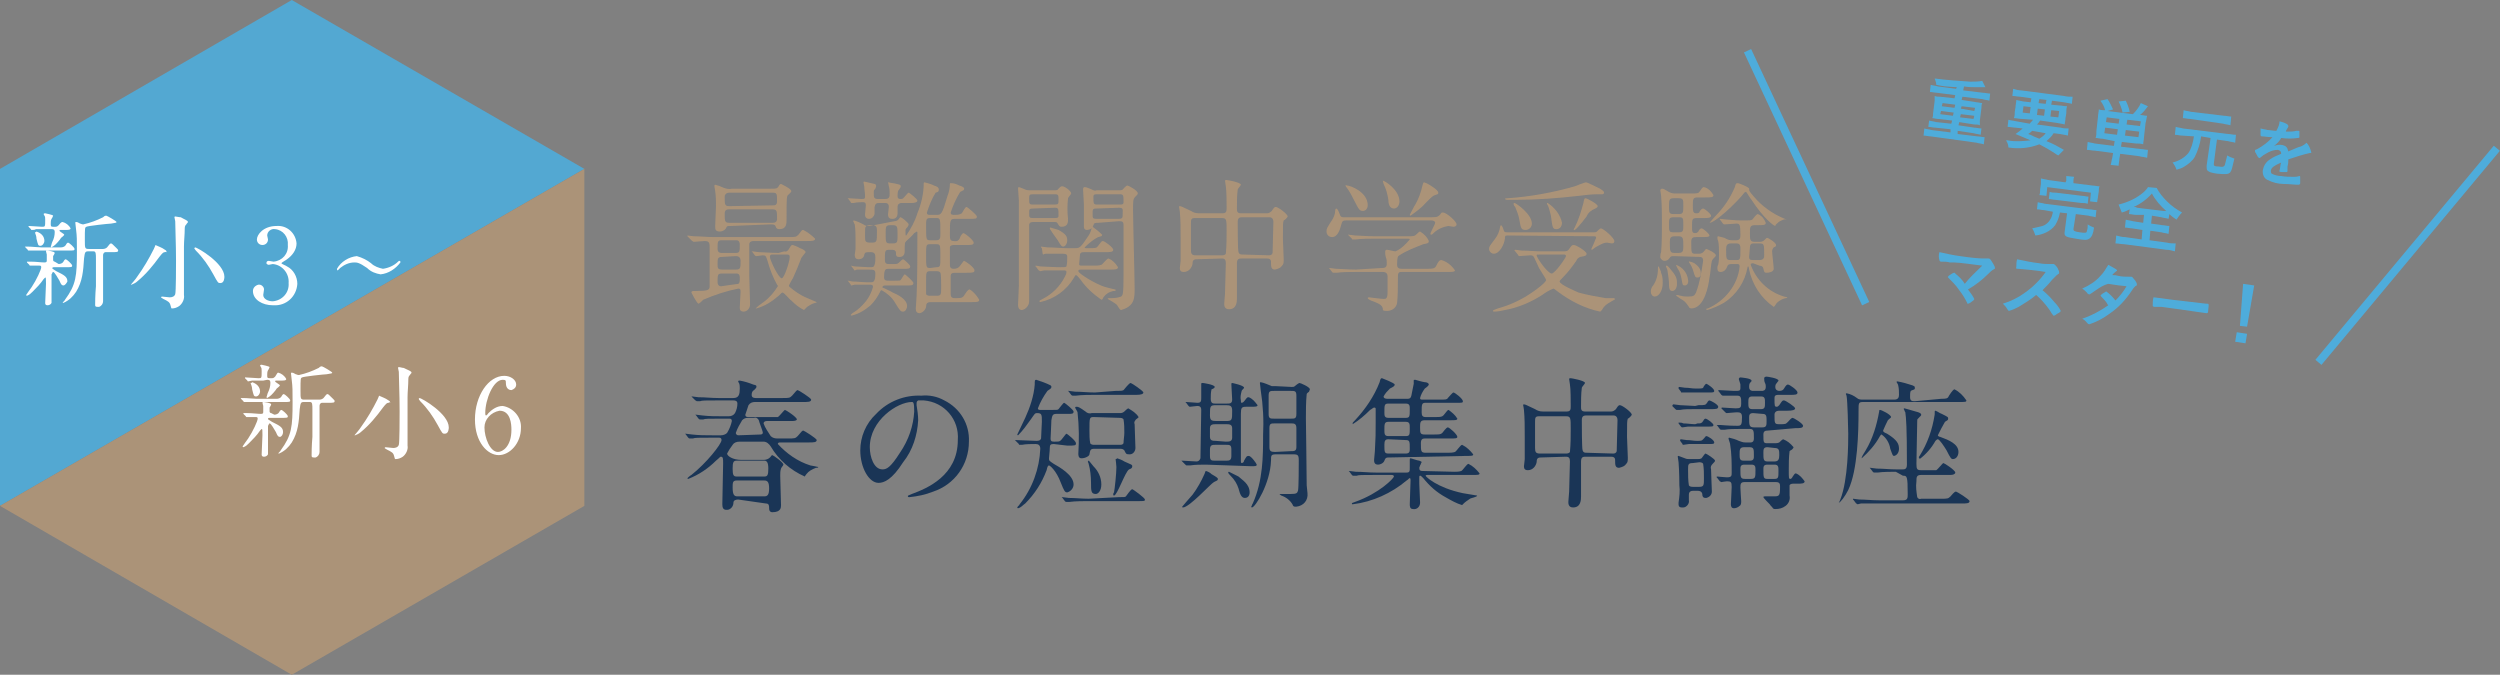 <?xml version="1.0" encoding="utf-8"?>
<!-- Generator: Adobe Illustrator 26.3.1, SVG Export Plug-In . SVG Version: 6.00 Build 0)  -->
<svg version="1.1" id="レイヤー_1" xmlns="http://www.w3.org/2000/svg" xmlns:xlink="http://www.w3.org/1999/xlink" x="0px"
	 y="0px" width="315.3px" height="85.1px" viewBox="0 0 315.3 85.1" style="enable-background:new 0 0 315.3 85.1;"
	 xml:space="preserve">
<rect x="0" y="0" width="315.3" height="85.1" fill="#808080" stroke="none"/>
<style type="text/css">
	.st0{opacity:0.9;fill:#4EACDB;enable-background:new    ;}
	.st1{fill:#AB9378;}
	.st2{fill:#FFFFFF;}
	.st3{fill:#4EACDB;}
	.st4{fill:none;stroke:#4EACDB;stroke-miterlimit:10;}
	.st5{fill:#1A3556;}
</style>
<g id="レイヤー_2_00000016776609020960661440000011107941635486492601_">
	<g id="ウラ">
		<polygon class="st0" points="73.7,21.3 36.8,0 0,21.3 0,63.8 		"/>
		<polygon class="st1" points="0,63.8 36.8,85.1 73.7,63.8 73.7,21.3 		"/>
		<path class="st2" d="M20.8,31.8c-0.2,0-0.3,0.1-0.7,0.6c-0.8,1.1-1.7,2.2-2.8,3.1c-0.2,0.2-0.5,0.3-0.7,0.4h-0.1
			c0,0,0.7-0.8,0.8-1c0.8-1.1,1.5-2.3,2.1-3.5c0.2-0.4,0.2-0.5,0.2-0.5c0.4,0.2,0.8,0.3,1.2,0.6c0.2,0.1,0.2,0.2,0.2,0.3
			S21,31.7,20.8,31.8z M23.7,28c0,0.1-0.1,0.1-0.2,0.3c-0.1,0.1-0.2,0.2-0.2,0.5c0,0.8-0.1,1.6-0.1,2.3c0,1.1,0,5.6,0,6.1
			c0.1,0.5-0.2,1.1-0.6,1.4c-0.3,0.2-0.6,0.3-0.9,0.3c-0.1,0-0.1,0-0.2-0.4c-0.1-0.4-0.3-0.5-0.9-0.8c-0.2-0.1-0.3-0.2-0.3-0.2
			l0.1-0.1c0.2,0,0.8,0.1,1,0.1c0.3,0,0.6-0.1,0.7-0.4c0.1-0.3,0.1-3.6,0.1-4.2c0-2.3-0.1-4-0.1-5c0-0.1-0.1-0.4-0.1-0.5
			s0.1-0.1,0.1-0.1c0.1,0,0.5,0.1,0.7,0.1C23.3,27.7,23.7,27.8,23.7,28L23.7,28z M27.8,35.7c-0.3,0-0.3,0-0.9-1.1s-1.3-2.1-2.2-3
			c-0.1-0.1-0.2-0.3-0.2-0.3l0.1-0.1c0.3,0,3.7,2,3.7,3.7C28.3,35,28.3,35.7,27.8,35.7L27.8,35.7z"/>
		<path class="st2" d="M37.4,30.7c0,0.8-0.5,1.5-1.2,2c-0.1,0.1-0.7,0.4-0.7,0.5s0.6,0.3,0.7,0.4c0.8,0.4,1.3,1.3,1.3,2.2
			c-0.1,1.6-1.4,2.8-3,2.7h-0.1c-1.3,0-2.5-0.7-2.5-1.8c0-0.4,0.3-0.7,0.7-0.8h0.1c0.3,0,0.6,0.3,0.6,0.6l0,0c0,0.1-0.1,0.6-0.1,0.7
			c0,0.5,0.6,0.8,1.2,0.8c1.2-0.1,2.1-1.1,2-2.3c0.1-1.2-0.8-2.3-2-2.4c-0.1,0-0.4,0.1-0.5,0.1c-0.1,0-0.3-0.1-0.3-0.2l0,0
			c0-0.2,0.1-0.3,0.3-0.3l0,0c0.1,0,0.5,0.1,0.6,0.1c1.1-0.1,1.9-1,1.8-2.1c0.1-1-0.6-1.9-1.6-2l0,0c-0.5-0.1-1,0.3-1,0.8l0,0
			c0,0.1,0.1,0.4,0.1,0.5c0,0.4-0.3,0.7-0.7,0.7l0,0c-0.4,0-0.7-0.3-0.7-0.7l0,0c0-0.6,0.8-1.7,2.5-1.7
			C36.2,28.4,37.3,29.4,37.4,30.7z"/>
		<path class="st2" d="M46.8,33.2c0.4,0.4,1,0.6,1.5,0.7c0.7-0.1,1.4-0.4,1.9-0.9c0.1-0.1,0.1-0.1,0.2-0.1c0.1,0,0.1,0.1,0.1,0.2
			c-0.6,0.8-1.5,1.4-2.5,1.5c-0.6-0.1-1.2-0.3-1.7-0.8c-1-0.7-1.3-0.7-1.6-0.7c-0.7,0-1.3,0.3-1.8,0.7c-0.1,0.1-0.2,0.2-0.3,0.3
			c-0.1,0-0.1-0.1-0.1-0.2C43,33,44,32.4,45,32.3C45.7,32.5,46.3,32.8,46.8,33.2z"/>
		<path class="st2" d="M49,50.8c-0.2,0-0.3,0.1-0.7,0.6c-0.8,1.1-1.7,2.2-2.8,3.1c-0.2,0.2-0.5,0.3-0.7,0.4h-0.1c0,0,0.7-0.8,0.8-1
			c0.8-1.1,1.5-2.3,2.1-3.5c0.2-0.4,0.2-0.5,0.2-0.5c0.4,0.2,0.8,0.3,1.2,0.6c0.2,0.1,0.2,0.2,0.2,0.3C49.3,50.7,49.2,50.7,49,50.8z
			 M51.9,47c0,0.1-0.1,0.1-0.2,0.3c-0.1,0.1-0.2,0.2-0.2,0.5c0,0.8-0.1,1.6-0.1,2.3c0,1.1,0,5.6,0,6.1c0.1,0.5-0.2,1.1-0.6,1.4
			c-0.3,0.2-0.6,0.3-0.9,0.3c-0.1,0-0.1,0-0.2-0.4s-0.3-0.5-0.9-0.8c-0.2-0.1-0.3-0.2-0.3-0.2l0.1-0.1c0.2,0,0.8,0.1,1,0.1
			c0.3,0,0.6-0.1,0.7-0.4c0.1-0.3,0.1-3.6,0.1-4.2c0-2.3-0.1-4-0.1-5c0-0.1-0.1-0.4-0.1-0.5s0.1-0.1,0.1-0.1c0.2,0,0.4,0.1,0.6,0.1
			C51.5,46.7,51.9,46.8,51.9,47L51.9,47z M56.1,54.7c-0.3,0-0.3,0-0.9-1.1c-0.6-1.1-1.3-2.1-2.2-3c-0.1-0.1-0.2-0.3-0.2-0.3l0.1-0.1
			c0.3,0,3.7,2,3.7,3.7C56.6,54,56.6,54.7,56.1,54.7L56.1,54.7z"/>
		<path class="st2" d="M65.7,54c0,1.9-1.4,3.4-2.8,3.4s-3-1.6-3-4.5c0-3,1.7-5.5,3.7-5.5c0.8,0,1.5,0.5,1.5,1.1
			c0,0.4-0.3,0.6-0.6,0.7l0,0c-0.2,0-0.7-0.1-0.7-0.9c0-0.3,0-0.4-0.4-0.4c-1.2,0-2.2,2.5-2.2,4.2c0,0.1,0,0.3,0.1,0.3
			c0,0,0.1,0,0.3-0.3c0.5-0.5,1.1-0.9,1.8-0.9C64.7,51.4,65.8,52.6,65.7,54L65.7,54z M61.1,53.9c0,1.3,0.7,3.1,1.7,3.1
			c0.6,0,1.7-0.7,1.7-2.8c0-0.7-0.1-2.4-1.5-2.4C61.9,52,61.1,52.9,61.1,53.9z"/>
		<path class="st3" d="M246.8,11c-1.6-0.1-1.6-0.1-2.6-0.3c0-0.3-0.1-0.5-0.2-0.8c1.5,0.2,3,0.3,4.5,0.4c0.5,0,1,0,1.5-0.1l0.4,0.8
			c-0.2,0-0.4,0-1.1,0c-0.4,0-1.1,0-1.6-0.1l-0.1,0.5l2.5,0.3c0.3,0,0.6,0.1,0.9,0.1l-0.1,0.9c-0.3-0.1-0.6-0.1-0.9-0.2l-2.5-0.3
			l-0.1,0.4l1.9,0.3c0.2,0,0.5,0.1,0.7,0.1c-0.1,0.2-0.1,0.4-0.1,0.6l-0.2,1.6c0,0.2,0,0.4,0,0.6c-0.2-0.1-0.4-0.1-0.7-0.1l-1.9-0.3
			l-0.1,0.4l2,0.3c0.3,0,0.6,0.1,0.9,0.1l-0.1,0.8c-0.3-0.1-0.6-0.1-0.9-0.2l-2-0.3v0.4l2.5,0.3c0.3,0,0.6,0.1,0.9,0.1l-0.1,0.9
			c-0.3-0.1-0.6-0.1-0.9-0.2l-5.8-0.8c-0.3,0-0.6-0.1-0.9-0.1l0.1-0.9c0.3,0.1,0.6,0.1,0.9,0.2l2.4,0.3v-0.4l-1.9-0.2
			c-0.3,0-0.6-0.1-0.9-0.1l0.1-0.8c0.3,0.1,0.6,0.1,0.9,0.2l1.9,0.2l0.1-0.4l-1.8-0.2c-0.2,0-0.5-0.1-0.7-0.1
			c0.1-0.2,0.1-0.4,0.1-0.6l0.2-1.6c0-0.2,0-0.4,0-0.6c0.2,0.1,0.5,0.1,0.7,0.1l1.8,0.2l0.1-0.4l-2.3-0.3c-0.3,0-0.6-0.1-0.9-0.1
			l0.1-0.9c0.3,0.1,0.6,0.1,0.9,0.2l2.3,0.3L246.8,11z M244.8,14l-0.1,0.4l1.6,0.2l0.1-0.4L244.8,14z M245,13l-0.1,0.4l1.6,0.2
			l0.1-0.4L245,13z M247.2,14.8l1.7,0.2l0.1-0.4l-1.7-0.2L247.2,14.8z M247.3,13.7L249,14l0.1-0.4l-1.7-0.2L247.3,13.7z"/>
		<path class="st3" d="M256,15.6c0.1-0.2,0.3-0.3,0.4-0.5L255,15c-0.3,0-0.7-0.1-1-0.1c0.1-0.3,0.1-0.5,0.1-0.8l0.1-0.6
			c0-0.3,0.1-0.6,0.1-0.9c0.3,0.1,0.5,0.1,0.9,0.2l0.9,0.1l0.1-0.5l-1.4-0.2c-0.3,0-0.7-0.1-1-0.1l0.1-0.9c0.3,0.1,0.7,0.2,1,0.2
			l5.4,0.7c0.4,0.1,0.7,0.1,1.1,0.1l-0.1,0.9c-0.3-0.1-0.6-0.1-1-0.2l-1.5-0.2l-0.1,0.5l1,0.1c0.3,0,0.6,0.1,1,0.1
			c-0.1,0.3-0.1,0.6-0.1,0.9l-0.1,0.6c0,0.3-0.1,0.6-0.1,0.8c-0.3-0.1-0.6-0.1-1-0.2l-2.1-0.3c-0.2,0.3-0.2,0.3-0.4,0.5l3,0.4
			c0.3,0.1,0.7,0.1,1,0.1l-0.1,0.9c-0.3-0.1-0.6-0.1-1-0.2l-0.8-0.1c-0.2,0.4-0.6,0.7-0.9,1c0.8,0.3,1.5,0.7,2.2,1.1l-0.7,0.7
			c-0.2-0.1-0.4-0.2-0.5-0.3c-0.6-0.4-1.3-0.8-1.9-1.1c-1.3,0.5-2.6,0.6-3.9,0.4c0-0.3-0.1-0.6-0.3-0.9h0.2c1,0.2,1.9,0.1,2.9,0
			c-0.9-0.4-1-0.4-1.9-0.8c0.3-0.2,0.7-0.5,0.9-0.7l-0.9-0.1c-0.3,0-0.7-0.1-1-0.1l0.1-0.9c0.3,0.1,0.6,0.1,1,0.2L256,15.6z
			 M255.2,13.4l-0.1,0.8l0.9,0.1l0.1-0.8L255.2,13.4z M256.3,16.5c-0.1,0.1-0.2,0.2-0.5,0.4c0.3,0.1,0.3,0.1,0.9,0.4
			c0.1,0,0.2,0.1,0.5,0.2c0.3-0.2,0.6-0.4,0.8-0.7L256.3,16.5z M256.9,14.5l0.9,0.1l0.1-0.8l-0.9-0.1L256.9,14.5z M257.1,13l0.9,0.1
			l0.1-0.5l-0.9-0.1L257.1,13z M258.6,14.7l1,0.1l0.1-0.8l-1-0.1L258.6,14.7z"/>
		<path class="st3" d="M265.2,17.5c-0.4,0-0.6-0.1-0.9-0.1c0.1-0.3,0.1-0.6,0.1-0.9l0.2-1.8c0-0.3,0.1-0.6,0.1-0.9
			c0.3,0.1,0.5,0.1,0.8,0.1c-0.1-0.4-0.3-0.8-0.6-1.2l0.9-0.2c0.3,0.4,0.5,0.9,0.7,1.3l-0.7,0.2l3.2,0.4c0.4-0.4,0.8-0.9,1-1.4
			l0.9,0.4c-0.3,0.4-0.6,0.8-1,1.1c0.3,0,0.6,0.1,0.9,0.1c-0.1,0.3-0.1,0.6-0.2,0.9l-0.2,1.8c0,0.3-0.1,0.6-0.1,0.9
			c-0.3-0.1-0.6-0.1-0.9-0.1l-1.8-0.2l-0.1,0.6l2.5,0.3c0.3,0,0.6,0.1,0.9,0.1l-0.1,1c-0.3-0.1-0.7-0.1-1-0.2l-2.4-0.3l-0.1,0.6
			c0,0.3-0.1,0.6-0.1,0.9l-1-0.1c0.1-0.3,0.1-0.6,0.2-0.9l0.1-0.6l-2.3-0.3c-0.3,0-0.7-0.1-1-0.1l0.1-1c0.3,0.1,0.6,0.1,0.9,0.2
			l2.4,0.3l0.1-0.6L265.2,17.5z M267.1,16.3l-1.6-0.2l-0.1,0.7L267,17L267.1,16.3z M267.3,15l-1.6-0.2l-0.1,0.6l1.6,0.2L267.3,15z
			 M267.7,14.2c-0.1-0.5-0.3-1-0.5-1.4l0.9-0.1c0.2,0.4,0.4,0.9,0.5,1.4L267.7,14.2z M269.7,17.3l0.1-0.7l-1.7-0.2l-0.1,0.7
			L269.7,17.3z M269.9,15.9l0.1-0.6l-1.7-0.2l-0.1,0.6L269.9,15.9z"/>
		<path class="st3" d="M275.2,17.1c-0.3,0-0.6-0.1-0.9-0.1l0.1-1c0.3,0.1,0.6,0.1,0.9,0.2l5.7,0.7c0.3,0,0.6,0.1,1,0.1l-0.1,1
			c-0.3-0.1-0.6-0.1-0.9-0.2l-1.4-0.2l-0.4,3.1c0,0.2,0.1,0.3,0.6,0.3c0.6,0.1,0.7,0,0.8-0.2c0.1-0.4,0.2-0.8,0.3-1.2
			c0.3,0.2,0.6,0.3,0.9,0.4c-0.3,1.2-0.3,1.4-0.5,1.7c-0.2,0.3-0.6,0.3-1.7,0.2c-0.7-0.1-1-0.2-1.2-0.4c-0.1-0.1-0.1-0.3-0.1-0.6
			l0.5-3.5l-1.2-0.2c-0.1,0.9-0.4,1.8-0.8,2.6c-0.3,0.5-0.8,0.9-1.3,1.2c-0.3,0.2-0.6,0.3-1,0.4c-0.1-0.3-0.3-0.7-0.5-0.9
			c0.8-0.2,1.5-0.6,2-1.2c0.4-0.6,0.6-1.4,0.7-2.1L275.2,17.1z M281.3,15.8c-0.3-0.1-0.6-0.1-0.9-0.2l-4.2-0.6
			c-0.3,0-0.6-0.1-0.9-0.1l0.1-1c0.3,0.1,0.6,0.1,0.9,0.2l4.2,0.5c0.3,0,0.6,0.1,0.9,0.1L281.3,15.8z"/>
		<path class="st3" d="M287.7,20.5c-0.9,0.4-1.2,0.6-1.3,1c0,0.1,0,0.3,0.1,0.4c0.4,0.2,0.8,0.3,1.2,0.3c0.5,0.1,1.1,0.1,1.6,0.1
			c0.2,0,0.4,0,0.7-0.1l0,0c0.1,0,0.1,0.1,0.1,0.1c0,0.3,0,0.5,0,0.8c0,0.1-0.1,0.2-0.2,0.2c-0.6,0-1.2-0.1-1.9-0.1
			c-0.7,0-1.4-0.2-2-0.5c-0.5-0.2-0.7-0.8-0.6-1.3s0.4-1,0.9-1.3c0.4-0.3,0.9-0.5,1.4-0.7c0-0.3-0.1-0.4-0.4-0.5
			c-0.4,0-0.8,0.1-1.2,0.3c-0.3,0.2-0.6,0.3-0.8,0.5c-0.3,0.2-0.3,0.3-0.4,0.2c-0.1,0-0.2-0.2-0.4-0.6c-0.1-0.1-0.1-0.2-0.1-0.3
			c0-0.1,0-0.1,0.3-0.2c0.7-0.4,1.4-0.9,1.9-1.5c-0.6,0-1-0.1-1.3-0.1c-0.1,0-0.2,0-0.2-0.2c0-0.3,0-0.6,0-0.8
			c0.3,0.1,0.6,0.1,0.9,0.2c0.3,0,0.7,0.1,1.1,0.1c0.2-0.4,0.4-0.8,0.4-1.2c0.8,0.2,1.1,0.4,1.1,0.6V16c-0.1,0.2-0.2,0.3-0.3,0.5
			c0,0,0,0,0,0.1c0.5,0,1,0,1.3-0.1c0.1,0,0.2,0,0.3,0c0.1,0,0.1,0,0.1,0.1c0,0.2,0,0.5,0,0.7c0,0.1-0.1,0.1-0.2,0.1
			c-0.7,0.1-1.4,0.1-2.1,0c-0.2,0.4-0.5,0.7-0.9,1c0.3-0.1,0.7-0.2,1.1-0.1s0.6,0.3,0.7,0.8c0.9-0.4,1.4-0.6,1.5-0.6
			c0.3-0.1,0.6-0.3,0.8-0.5c0.3,0.3,0.5,0.8,0.6,1.2c0,0.1,0,0.1-0.2,0.1c-0.9,0.2-1.8,0.5-2.7,0.8c0,0.2,0,0.6-0.1,0.9
			c0,0,0,0.1,0,0.2v0.1v0.2c0,0.1,0,0.2-0.1,0.2c-0.2,0-0.4,0-0.6,0c-0.3,0-0.4-0.1-0.3-0.2l0,0C287.6,21.1,287.6,20.7,287.7,20.5
			L287.7,20.5z"/>
		<path class="st3" d="M257.8,26.5c-0.3,0-0.6-0.1-0.9-0.1l0.1-0.9c0.3,0.1,0.6,0.1,0.9,0.2l5.6,0.7c0.3,0,0.6,0.1,0.9,0.1l-0.1,0.9
			c-0.3-0.1-0.6-0.1-0.9-0.2l-1.6-0.2l-0.3,1.9c0,0.2,0.1,0.3,0.8,0.4c0.7,0.1,0.9,0.1,0.9-0.2c0.1-0.2,0.1-0.5,0.1-0.7v-0.1
			c0.3,0.2,0.5,0.3,0.8,0.4c-0.1,0.8-0.3,1.2-0.6,1.4c-0.3,0.2-0.6,0.2-1.7,0c-1.3-0.2-1.5-0.3-1.4-0.9l0.3-2.3l-0.9-0.1
			c-0.1,0.6-0.3,1.1-0.6,1.6c-0.6,0.8-1.6,1.2-2.5,1.3c-0.1-0.3-0.2-0.6-0.4-0.9c0.5-0.1,0.9-0.2,1.3-0.3c0.6-0.2,1-0.7,1.2-1.3
			c0-0.1,0.1-0.2,0.1-0.5L257.8,26.5z M260.6,22.8c0-0.2,0-0.4,0-0.6l1,0.1c-0.1,0.2-0.1,0.4-0.1,0.6v0.2l2.4,0.3
			c0.3,0,0.6,0.1,0.9,0.1c-0.1,0.2-0.1,0.4-0.1,0.6l-0.1,0.7c0,0.2-0.1,0.4-0.1,0.7l-0.9-0.1l0.1-1.1l-5.5-0.7l-0.1,1.1l-0.9-0.1
			c0.1-0.2,0.1-0.4,0.1-0.7l0.1-0.7c0-0.2,0-0.4,0-0.7c0.3,0.1,0.6,0.1,0.9,0.2l2.2,0.3L260.6,22.8z M258.5,24.2
			c0.3,0.1,0.5,0.1,0.8,0.1l3.3,0.4c0.3,0,0.5,0.1,0.8,0.1l-0.1,0.9c-0.3-0.1-0.5-0.1-0.8-0.1l-3.3-0.4c-0.3,0-0.5-0.1-0.8-0.1
			L258.5,24.2z"/>
		<path class="st3" d="M269.4,27.1c-0.3,0-0.6-0.1-0.9-0.1l0.1-0.6c-0.4,0.2-0.6,0.3-1,0.4c-0.1-0.3-0.3-0.7-0.4-1
			c1.2-0.3,2.3-0.8,3.2-1.6c0.2-0.2,0.4-0.4,0.5-0.6l1.1,0.1c0.3,0.6,0.8,1.2,1.3,1.7c0.6,0.6,1.2,1,1.9,1.4
			c-0.3,0.3-0.5,0.6-0.7,0.9c-0.3-0.2-0.6-0.4-0.9-0.7l-0.1,0.6c-0.3-0.1-0.6-0.1-0.9-0.2l-1.2-0.2l-0.1,1l1.4,0.2
			c0.3,0,0.6,0.1,0.9,0.1l-0.1,1c-0.3-0.1-0.6-0.1-0.9-0.2l-1.4-0.2l-0.1,1.2l2.2,0.3c0.4,0.1,0.7,0.1,1.1,0.1l-0.1,1
			c-0.4-0.1-0.7-0.2-1.1-0.2l-5.3-0.7c-0.4,0-0.7-0.1-1.1-0.1l0.1-1c0.4,0.1,0.7,0.2,1.1,0.2l2.1,0.3l0.1-1.2l-1.3-0.2
			c-0.3,0-0.6-0.1-0.9-0.1l0.1-1c0.3,0.1,0.6,0.1,0.9,0.2l1.3,0.2l0.1-1L269.4,27.1z M272.8,26.6c0.2,0,0.2,0,0.4,0
			c-0.7-0.6-1.4-1.4-1.8-2.2c-0.6,0.7-1.4,1.3-2.3,1.7c0.2,0,0.3,0,0.4,0.1L272.8,26.6z"/>
		<path class="st3" d="M250,33.5c-3.1-0.4-3.1-0.4-4.1-0.4c-0.3-0.1-0.7-0.1-1-0.1h-0.1c-0.1,0-0.2-0.1-0.2-0.2
			c-0.1-0.3-0.1-0.7,0-1c0.9,0.2,1.8,0.4,2.6,0.5c1.3,0.2,2.4,0.3,2.9,0.3c0.2,0,0.3,0,0.5,0c0.1,0,0.1,0,0.2,0
			c0.2,0,0.3,0.2,0.6,0.7c0.1,0.2,0.2,0.3,0.2,0.5c0,0.1,0,0.1-0.2,0.2c-0.2,0.1-0.4,0.3-0.6,0.5c-0.8,0.8-1.7,1.5-2.6,2
			c0.3,0.4,0.6,0.8,0.8,1.2c0,0.1-0.1,0.2-0.4,0.4c-0.1,0.1-0.3,0.2-0.4,0.2c-0.1,0-0.1,0-0.1-0.1c-0.3-0.6-0.6-1.1-1-1.6
			c-0.4-0.6-0.9-1.1-1.4-1.6c0,0-0.1-0.1,0-0.1c0-0.1,0.2-0.2,0.5-0.4c0.2-0.1,0.2-0.1,0.3-0.1c0,0,0.1,0,0.1,0.1
			c0.5,0.4,0.9,0.8,1.2,1.3C248.4,35,249.2,34.3,250,33.5z"/>
		<path class="st3" d="M259.1,38.1c0.3,0.3,0.6,0.7,0.8,1.1c0,0.1-0.1,0.2-0.5,0.4c-0.2,0.2-0.3,0.2-0.4,0.2c0,0-0.1,0-0.1-0.1
			c-0.1-0.1-0.1-0.1-0.4-0.6c-0.5-0.7-1.1-1.4-1.7-1.9c-0.7,0.6-1.4,1-2.2,1.5c-0.4,0.2-0.8,0.4-1.2,0.5c-0.1,0-0.1,0-0.3-0.3
			c-0.1-0.2-0.3-0.4-0.5-0.6c1-0.3,2-0.8,2.8-1.4c1-0.7,1.9-1.6,2.6-2.6c-1.2-0.2-2.3-0.3-3.5-0.4c-0.1,0-0.1,0-0.1,0
			c-0.1,0-0.2-0.1-0.1-0.2l0,0c0-0.3,0-0.7,0.1-1c0.9,0.2,1.9,0.4,2.8,0.5c0.5,0.1,0.9,0.1,1.4,0.1c0.1,0,0.2,0,0.3,0h0.1
			c0.1,0,0.3,0.2,0.5,0.5c0.1,0.2,0.2,0.4,0.2,0.6c0,0.1,0,0.1-0.3,0.3c-0.2,0.2-0.4,0.4-0.6,0.6c-0.4,0.5-0.8,0.9-1.2,1.3
			C258.1,37,258.6,37.5,259.1,38.1z"/>
		<path class="st3" d="M263.9,36.9c-0.3,0.2-0.4,0.3-0.5,0.2s-0.1,0-0.2-0.2c-0.2-0.2-0.4-0.4-0.6-0.5c0.9-0.4,1.7-0.9,2.3-1.6
			c0.4-0.4,0.7-0.9,1-1.4c0.9,0.5,1.1,0.6,1.1,0.7c0,0,0,0.1-0.1,0.1c-0.2,0.2-0.4,0.3-0.5,0.5h0.2c0.3,0,0.5,0.1,0.6,0.1
			c0.4,0.1,0.9,0.1,1.4,0.1c0,0,0.1,0,0.2,0s0.2,0.1,0.5,0.5c0.2,0.3,0.2,0.4,0.2,0.5s0,0.1-0.2,0.2c-0.1,0.1-0.3,0.3-0.4,0.5
			c-0.8,1.2-1.7,2.2-2.9,3c-0.8,0.6-1.6,1-2.5,1.3c-0.1,0-0.2-0.1-0.2-0.1c-0.2-0.2-0.4-0.5-0.7-0.6c1.2-0.4,2.3-1,3.3-1.7
			c-0.1-0.1-0.1-0.1-0.2-0.3c-0.2-0.3-0.5-0.6-0.7-0.8c0-0.1-0.1-0.1-0.1-0.1s0.1-0.2,0.5-0.4c0.2-0.1,0.2-0.2,0.3-0.1
			c0.4,0.3,0.8,0.7,1.1,1.1c0.5-0.5,1-1.1,1.4-1.8c-1-0.1-1-0.1-2.3-0.3C265.1,36,264.5,36.5,263.9,36.9z"/>
		<path class="st3" d="M274.8,37.9c1.6,0.2,2.5,0.3,3.4,0.4h0.1c0.3,0,0.3,0,0.2,0.8c0,0.4-0.1,0.4-0.2,0.4l0,0
			c-0.6-0.1-0.9-0.1-3.5-0.5c-0.9-0.1-1.4-0.2-2.2-0.3h-0.3c-0.2,0-0.3,0-0.5,0h-0.1c-0.1,0-0.2-0.1-0.2-0.1c0-0.4,0-0.7,0.1-1.1
			C272.7,37.6,273.7,37.8,274.8,37.9z"/>
		<path class="st3" d="M283.4,42.1l-0.2,1.2l-1.3-0.2l0.2-1.2L283.4,42.1z M283.4,41.2l-0.9-0.1l0.4-5.3l1.4,0.2L283.4,41.2z"/>
		<line class="st4" x1="314.9" y1="18.7" x2="292.4" y2="45.7"/>
		<line class="st4" x1="235.3" y1="38.3" x2="220.4" y2="6.4"/>
		<path class="st1" d="M86.8,29.9c-0.1-0.1-0.1-0.1-0.1-0.1v-0.1l0,0c0.1,0,0.7,0.1,0.8,0.1c0.9,0,1.6,0.1,2.5,0.1h9.5
			c0.8,0,0.9,0,1.2-0.3c0.4-0.5,0.4-0.6,0.6-0.6c0.6,0.3,1.1,0.7,1.5,1.1c0,0.3-0.4,0.3-1,0.3H95c-0.2,0-0.5,0.1-0.5,0.4v0.1
			c0,0.6,0,3.4,0,3.9c0,0.6,0.1,3.1,0.1,3.6s-0.4,0.9-0.8,0.9l0,0c-0.4,0-0.5-0.2-0.5-0.5s0.1-1.7,0.1-2c0-0.4-0.1-0.4-0.3-0.4
			c-1.5,0.3-3,0.8-4.4,1.4c-0.1,0.1-0.5,0.5-0.6,0.5c-0.2,0-0.9-1.4-0.9-1.4c0-0.2,0.2-0.2,0.4-0.2c1.7,0,1.9-0.1,1.9-0.6v-4.8
			c0-0.6,0-0.9-0.6-0.9c-0.2,0-1.3,0.1-1.4,0.1s-0.1-0.1-0.2-0.1L86.8,29.9z M92.2,28.5c-0.5,0-0.5,0-0.6,0.2
			c-0.1,0.3-0.5,0.5-0.8,0.5c-0.6,0-0.6-0.3-0.6-0.7c0-0.4,0.1-2.1,0.1-2.5c0-0.6,0-1.2-0.1-1.9c0-0.1-0.1-0.5-0.1-0.6
			s0-0.2,0.1-0.2c0.4,0.1,0.7,0.2,1.1,0.4c0.3,0.1,0.7,0.2,1,0.1h4.9c0.7,0,0.8,0,1-0.3c0.1-0.2,0.2-0.3,0.3-0.3
			c0,0,1.3,0.6,1.3,0.9c0,0.1-0.1,0.2-0.3,0.4c-0.3,0.2-0.3,0.2-0.3,3.2c0,0.5,0,1.2-0.9,1.2c-0.3,0-0.4-0.1-0.5-0.4
			c-0.1-0.2-0.3-0.2-0.7-0.2L92.2,28.5z M91.1,32.4c-0.6,0-0.6,0.2-0.6,0.9c0,0.5,0,0.7,0.6,0.7h1.7c0.6,0,0.6-0.2,0.6-1.1
			c0-0.4-0.2-0.6-0.6-0.6L91.1,32.4L91.1,32.4z M91,34.5c-0.5,0-0.5,0.2-0.5,1.1c0,0.2,0.1,0.5,0.4,0.5H91c0,0,2-0.3,2.1-0.3
			c0.2-0.1,0.2-0.3,0.2-0.8c0-0.3-0.1-0.5-0.4-0.5h-0.1H91z M91,30.3c-0.5,0-0.5,0.2-0.5,1.1c0,0.5,0.4,0.5,0.5,0.5h1.8
			c0.5,0,0.5-0.2,0.5-1.1c0-0.2-0.1-0.5-0.4-0.5h-0.1H91z M97.5,25.9c0.2,0,0.5,0,0.5-0.5c0-0.9,0-1.1-0.5-1.1H92
			c-0.3,0-0.5,0.1-0.6,0.4c0,0.1,0,0.1,0,0.2c0,0.9,0,1.1,0.6,1.1L97.5,25.9z M97.4,28.1c0.2,0,0.6,0,0.6-0.5c0-1,0-1.2-0.6-1.2H92
			c-0.2,0-0.6,0-0.6,0.5c0,1,0,1.2,0.6,1.2H97.4z M98.9,31.7c0.3,0.1,0.5-0.1,0.6-0.3c0.3-0.5,0.3-0.5,0.5-0.5c0,0,0.6,0.2,0.9,0.4
			c0.3,0.1,0.7,0.3,0.7,0.5c0,0.1-0.6,0.7-0.6,0.9c-0.1,0.3-0.8,2-1,2.4c-0.1,0.1-0.5,0.9-0.5,0.9c0,0.1,0,0.1,0.1,0.2
			c0.6,0.5,1.3,1,2,1.3c0.5,0.2,0.9,0.4,1.4,0.6c0,0.1-0.2,0.1-0.2,0.1c-0.4,0.1-0.7,0.3-1,0.5c-0.1,0.1-0.4,0.4-0.4,0.4
			c-0.6-0.3-1.1-0.7-1.6-1.2c-0.2-0.1-0.9-1-1.1-1c-0.1,0-0.1,0-0.5,0.4c-0.8,0.7-1.7,1.3-2.8,1.6h-0.1c0.3-0.3,0.7-0.6,1-0.8
			c0.7-0.5,1.3-1.2,1.8-2c0-0.1,0-0.1-0.1-0.2c-0.5-0.9-0.9-1.9-1.2-3c-0.2-0.6-0.2-0.7-0.6-0.7c-0.1,0-0.7,0.1-0.8,0.1
			c-0.1,0-0.1,0-0.2-0.1l-0.3-0.4c-0.1-0.1-0.1-0.1-0.1-0.1s0,0,0.1,0s0.7,0.1,0.8,0.1c0.5,0,1.5,0.1,2.5,0.1L98.9,31.7z M97.4,32.1
			c-0.1,0-0.3,0-0.3,0.3c0,0.4,1.1,2.7,1.5,2.7c0.3,0,1-2.1,1-2.7c0-0.3-0.2-0.3-0.4-0.3H97.4z"/>
		<path class="st1" d="M112.8,27.9c0.2,0,0.4-0.1,0.5-0.2c0.2-0.3,0.2-0.3,0.3-0.3c0.1,0,1,0.7,1,0.9c0,0.1-0.1,0.3-0.2,0.4
			c-0.2,0.2-0.2,0.2-0.2,0.5c0,0.5,0,0.5,0.1,0.5c0.6-0.9,1.1-1.8,1.4-2.8c0.5-1.2,0.8-2.5,0.8-3.8c0,0,0-0.1,0.1-0.1
			s1.1,0.3,1.2,0.4c0.3,0.1,0.6,0.2,0.6,0.5s-0.1,0.3-0.4,0.4c-0.5,0.8-0.8,1.6-1.1,2.5c0,0.3,0.2,0.3,0.4,0.3h0.8
			c0.6,0,0.7,0,1.4-2.4c0.2-0.5,0.3-1,0.3-1.5c0-0.1,0-0.1,0.1-0.1c0.4,0,0.7,0.1,1.1,0.3c0.3,0.1,0.6,0.2,0.6,0.4
			c0,0.2-0.1,0.2-0.5,0.4c-0.5,0.8-0.9,1.7-1.2,2.6c0,0.3,0.2,0.3,0.6,0.3c0.5,0,0.6-0.1,0.8-0.2c0.1-0.1,0.4-0.8,0.6-0.8
			c0.1,0,1.3,1,1.3,1.2c0,0.3-0.1,0.3-1,0.3h-1.7c-0.7,0-0.7,0.1-0.7,2c0,0.5,0,0.8,0.5,0.8c0.4,0.1,0.7-0.1,0.8-0.5
			c0-0.1,0.3-0.5,0.4-0.5c0.2,0,1.3,0.9,1.3,1.2c0,0.3-0.3,0.3-1,0.3h-1.5c-0.3,0-0.5,0.1-0.5,0.3c0,0.1,0,1.9,0,2.1
			c0,0.3,0,0.6,0.5,0.6c0.3,0,0.6-0.1,0.8-0.4c0.4-0.5,0.4-0.6,0.5-0.6s1.3,0.8,1.3,1.2c0,0.3-0.3,0.3-1,0.3h-1.5
			c-0.3,0-0.5,0.1-0.5,0.4c0,0.1,0,2.1,0,2.3c0,0.3,0.1,0.5,0.5,0.5c0.9,0,1,0,1.3-0.5c0.2-0.3,0.4-0.6,0.6-0.6
			c0.5,0.3,0.9,0.8,1.2,1.3c0,0.3-0.3,0.3-1,0.3h-5.1c-0.5,0-0.6,0.2-0.6,0.6c-0.1,0.4-0.4,0.7-0.8,0.8c-0.5,0-0.5-0.4-0.5-0.6
			s0.1-1.4,0.1-1.6c0.1-1.7,0.1-6.2,0.1-8c0,0,0-0.1-0.1-0.1c0,0-0.1,0.1-0.3,0.2c-0.3,0.4-0.7,0.7-1,1c-0.2,0.2-0.2,0.3-0.2,1.3
			c0,0.4-0.2,0.7-0.6,0.7h-0.1c-0.4,0-0.4-0.2-0.4-0.5c0-0.4-0.4-0.4-0.5-0.4h-0.3c-0.6,0-0.6,0.1-0.6,1.3c0,0.5,0.3,0.5,0.6,0.5
			h0.4c0.6,0,0.6,0,0.9-0.3c0.1-0.1,0.3-0.3,0.4-0.3s0.9,0.7,0.9,0.9c0,0.3-0.3,0.3-0.7,0.3h-2c-0.4,0-0.6,0-0.6,1.1
			c0,0.4,0.3,0.4,0.6,0.4h0.8c0.6,0,0.6,0,0.7-0.1s0.4-0.7,0.5-0.7s1.1,0.9,1.1,1.1c0,0.3-0.3,0.3-0.7,0.3h-2.8
			c-0.1,0-0.4,0-0.4,0.2c0,0.1,0,0.1,0.1,0.1c0,0,1.1,0.5,1.2,0.6c0.5,0.2,1.8,0.8,1.8,1.7c0,0.3-0.2,0.7-0.5,0.7s-0.4-0.1-1-1.1
			c-0.4-0.7-1-1.2-1.7-1.6c-0.1,0-0.2,0.1-0.2,0.2c-0.3,0.6-0.7,1.2-1.2,1.7c-0.7,0.6-1.5,1.1-2.4,1.3c0,0-0.1,0-0.1-0.1
			c0,0,0.1-0.1,0.2-0.2c0.7-0.4,1.2-0.9,1.7-1.5c0.4-0.5,0.7-1.1,0.9-1.8c0-0.3-0.2-0.3-0.4-0.3h-0.4c-0.5,0-1,0-1.5,0
			c-0.1,0-0.3,0.1-0.4,0.1s-0.1,0-0.1-0.1l-0.3-0.4c-0.1-0.1-0.1-0.1-0.1-0.1s0,0,0.1,0s0.4,0.1,0.5,0.1c0.5,0,1.4,0.1,1.9,0.1h0.4
			c0.3,0,0.6,0,0.6-1.1c0-0.5-0.2-0.5-1-0.5c-0.4,0-0.9,0-1.3,0c-0.1,0-0.2,0.1-0.3,0.1c0,0-0.1,0-0.1-0.1l-0.3-0.4
			c-0.1-0.1-0.1-0.1-0.1-0.1l0,0c0.1,0,0.4,0.1,0.5,0.1c0.4,0,1.4,0.1,1.8,0.1c0.5,0,0.6,0,0.7-0.3s0.1-0.6,0.1-0.9
			c0-0.5-0.1-0.7-0.6-0.7c-0.6,0-0.7,0-0.8,0.3c0,0.4-0.4,0.6-0.7,0.6c-0.5,0-0.5-0.4-0.5-0.6c0,0,0.1-0.6,0.1-0.7
			c0-0.4,0-0.7,0-1.1c0-0.7,0-1.3-0.1-2c-0.1-0.1-0.1-0.3-0.2-0.4c0-0.1,0.1-0.1,0.1-0.1c0.4,0.1,0.8,0.3,1.2,0.5
			c0.2,0.2,0.5,0.2,0.8,0.2L112.8,27.9z M111.6,25.1c0.6,0,0.6-0.3,0.6-0.7c0-0.3,0-0.6-0.1-0.9c0-0.1-0.1-0.5-0.1-0.5h0.1
			c0.3,0.1,0.7,0.1,1,0.2c0.4,0.1,0.5,0.1,0.5,0.3c0,0.1,0,0.1-0.2,0.4c-0.1,0.1-0.2,0.2-0.2,0.8c0,0.3,0.1,0.4,0.4,0.4
			s0.3-0.1,0.5-0.3c0.1-0.1,0.4-0.5,0.5-0.5s1.1,0.8,1.1,1s-0.3,0.3-0.7,0.3h-1.3c-0.2,0-0.5,0.1-0.5,0.5c0,0.1,0,0.6,0,0.8
			c0,0.4-0.2,0.7-0.6,0.7c0,0,0,0-0.1,0c-0.5,0-0.5-0.4-0.5-0.6c0-0.1,0.1-0.8,0.1-0.9c0-0.5-0.3-0.5-0.6-0.5h-0.6
			c-0.4,0-0.5,0.1-0.6,0.5c0,0.1,0,0.8,0,0.9c-0.1,0.3-0.3,0.6-0.7,0.6c-0.3,0-0.5-0.2-0.5-0.5c0,0,0,0,0-0.1c0-0.2,0.1-0.9,0.1-1.1
			c0-0.4-0.2-0.4-0.4-0.4c-0.1,0-0.8,0-1.1,0.1c0,0-0.2,0-0.3,0c-0.1,0-0.1,0-0.1-0.1l-0.3-0.4c-0.1-0.1-0.1-0.1-0.1-0.1s0,0,0.1,0
			c0.2,0,1.5,0.1,1.7,0.1c0.4,0,0.4-0.1,0.4-0.4c0-0.4-0.1-0.8-0.1-1.2l-0.1-0.5c0,0,0-0.1,0.1-0.1s1.2,0.3,1.3,0.3
			c0.1,0,0.2,0.1,0.2,0.3c0,0.1-0.1,0.2-0.1,0.3c-0.2,0.2-0.2,0.2-0.2,0.6c0,0.5,0,0.7,0.6,0.7L111.6,25.1z M110.6,29.2
			c0-0.5,0-0.8-0.6-0.8c-0.5,0-0.7,0-0.8,0.2c-0.1,0.1-0.1,0.1-0.1,1.1c0,0.8,0,0.9,0.8,0.9C110.6,30.6,110.6,30.5,110.6,29.2
			L110.6,29.2z M112.3,28.4c-0.6,0-0.6,0.2-0.6,1c0,1.2,0,1.3,0.6,1.3h0.3c0.6,0,0.6-0.2,0.6-1c0-1.1,0-1.3-0.6-1.3H112.3z
			 M117.3,27.5c-0.5,0-0.5,0.2-0.5,1c0,1.7,0,1.8,0.5,1.8h0.8c0.5,0,0.5-0.3,0.5-0.9c0-1.8,0-1.9-0.5-1.9H117.3z M118.1,33.7
			c0.5,0,0.5-0.1,0.5-1.3c0-1.5,0-1.6-0.5-1.6h-0.8c-0.5,0-0.5,0.1-0.5,1.4c0,1.5,0,1.6,0.5,1.6L118.1,33.7L118.1,33.7z M118.1,37.3
			c0.6,0,0.6-0.1,0.6-1.2c0-0.2,0-1.6-0.1-1.7c-0.1-0.2-0.4-0.2-0.5-0.2h-0.7c-0.6,0-0.6,0.1-0.6,1.2c0,0.2,0,1.6,0,1.7
			c0.1,0.2,0.4,0.2,0.5,0.2H118.1z"/>
		<path class="st1" d="M133,24c0.2,0,0.4,0,0.5-0.2c0.3-0.3,0.3-0.3,0.5-0.3c0.3,0,1.1,0.6,1.1,0.9c0,0.1-0.4,0.5-0.4,0.6
			c-0.1,0.9-0.1,1.7,0,2.6c0,0.4,0,1-0.8,1c-0.3,0-0.3-0.1-0.5-0.4c-0.1-0.2-0.2-0.2-0.5-0.2h-2.5c-0.3,0-0.5,0-0.6,0.3
			c0,0.1,0,2.4,0,2.7c0,1.5,0,5.4,0,6.2c0,0.1,0,0.7,0,0.8c0,0.5-0.4,1-0.9,1.1c-0.5,0-0.5-0.5-0.5-0.7c0-0.3,0.1-2,0.1-2.4
			c0-1.7,0-3.3,0-7.2c0-2.3,0-2.8,0-3.5c0-0.2-0.1-1.3-0.1-1.5c0-0.1,0-0.2,0.1-0.2s0.8,0.3,0.8,0.3c0.2,0.1,0.4,0.1,0.7,0.1L133,24
			z M130.3,24.5c-0.5,0-0.5,0.1-0.5,0.6c0,0.6,0,0.7,0.5,0.7h2.7c0.5,0,0.5-0.1,0.5-0.6c0-0.6,0-0.7-0.5-0.7H130.3z M130.3,26.3
			c-0.5,0-0.5,0.1-0.5,0.6s0,0.6,0.5,0.6h2.7c0.3,0,0.5,0,0.5-0.3c0-0.9,0-1-0.5-1L130.3,26.3L130.3,26.3z M131.4,31.3
			c-0.1-0.1-0.1-0.1-0.1-0.1v-0.1l0,0c0.1,0,0.7,0.1,0.8,0.1c0.9,0,1.6,0.1,2.5,0.1h1c0.6,0,0.7-0.1,1.7-1.6c0.2-0.3,0.3-0.6,0.4-1
			c0-0.1,0.1-0.1,0.1-0.1c0.4,0.3,0.8,0.6,1.2,1c0,0.2-0.1,0.2-0.5,0.3c-0.6,0.3-1.2,0.8-1.7,1.3c0,0.1,0.1,0.1,0.2,0.1h0.3
			c0.9,0,1,0,1.2-0.3c0.4-0.5,0.4-0.6,0.6-0.6c0.2,0,1.3,0.8,1.3,1.1c0,0.3-0.4,0.3-1,0.3h-2.6c-0.3,0-0.6,0-0.6,0.4
			c0,0.2-0.1,0.9-0.1,1.1c0,0.2,0.1,0.2,0.4,0.2h1.5c0.3,0,0.6,0,0.9-0.1c0.2-0.1,0.7-0.8,0.9-0.8c0.5,0.2,0.9,0.6,1.2,1.1
			c0,0.3-0.4,0.3-1,0.3h-3.5c-0.4,0-0.5,0-0.5,0.2c0,0.3,2.3,1.7,3.4,2c0.3,0.1,0.8,0.2,1.2,0.3c0.1,0,0.1,0,0.1,0.1s0,0.1-0.3,0.1
			c-0.5,0.1-1,0.4-1.3,0.9c0,0.1-0.1,0.2-0.2,0.2c-1-0.7-1.9-1.5-2.6-2.5c-0.4-0.5-0.5-0.6-0.6-0.6s-0.1,0.1-0.3,0.4
			c-0.9,1.5-2.4,2.6-4.2,3c-0.1,0-0.1-0.1-0.1-0.1c0-0.1,0-0.1,0.4-0.3c1.2-0.6,2.2-1.6,2.8-2.8c0.1-0.2,0.2-0.4,0.2-0.6
			c0-0.2-0.2-0.2-0.4-0.2c-0.8,0-1.6,0-2.4,0c-0.1,0-0.4,0.1-0.5,0.1s-0.1-0.1-0.2-0.1l-0.3-0.4l-0.1-0.1v-0.1l0,0
			c0.1,0,0.6,0.1,0.6,0.1c0.2,0,1.7,0.1,2.3,0.1c0.8,0,0.9,0,1-0.1c0.1-0.4,0.1-0.8,0.1-1.2s-0.2-0.4-0.9-0.4c-0.3,0-1.3,0-1.7,0
			c-0.1,0-0.3,0-0.4,0.1c-0.1,0-0.1-0.1-0.1-0.1L131.4,31.3z M134.6,30.3c0,0.5-0.3,0.8-0.5,0.8s-0.3-0.1-0.7-0.8
			c-0.2-0.3-0.6-0.8-0.9-1.3c0,0-0.1-0.1-0.1-0.2s0-0.1,0.1-0.1l0,0c0.3,0.1,0.7,0.2,1,0.3C134.4,29.5,134.6,29.8,134.6,30.3
			L134.6,30.3z M138.5,28.1c-0.4,0-0.5,0-0.6,0.3c-0.1,0.4-0.5,0.6-0.8,0.6c-0.4,0-0.4-0.3-0.4-0.5v-2.7c0-0.3-0.1-1.6-0.1-1.9
			c0-0.1,0-0.3,0.2-0.3c0.3,0,0.6,0.2,0.9,0.3c0.2,0.1,0.4,0.2,0.6,0.1h2.9c0.1,0,0.3,0,0.4-0.1c0.1-0.1,0.4-0.5,0.6-0.5
			c0.1,0,1.3,0.6,1.3,1c0,0.1-0.1,0.2-0.3,0.4c-0.3,0.3-0.3,0.5-0.3,1.7c0,1.4,0.2,8.4,0.2,10c0,1.1-0.1,1.7-0.8,2.2
			c-0.3,0.2-0.6,0.3-0.9,0.4c-0.1,0-0.2-0.1-0.5-0.6c-0.1-0.2-1.2-0.8-1.2-0.8c0-0.1,0.1-0.1,0.2-0.1c0.5,0,1,0,1.5-0.2
			c0.2-0.2,0.3-0.2,0.3-2.6v-6.4c0-0.5-0.2-0.5-0.6-0.5L138.5,28.1z M141.2,25.8c0.3,0,0.5,0,0.5-0.3c0-0.9,0-1-0.5-1h-2.8
			c-0.3,0-0.5,0-0.5,0.3c0,0.9,0,1,0.5,1H141.2z M138.3,26.3c-0.5,0-0.5,0.1-0.5,0.7c0,0.5,0,0.6,0.5,0.6h2.8c0.1,0,0.3,0,0.4-0.1
			c0.1-0.1,0.1-0.2,0.1-1c0-0.3-0.3-0.3-0.5-0.3L138.3,26.3L138.3,26.3z"/>
		<path class="st1" d="M150.9,32.7c-0.4,0-0.5,0.2-0.5,0.6c-0.1,0.5-0.5,1-1.1,1c-0.4,0-0.5-0.2-0.5-0.5c0-0.1,0.1-0.7,0.1-0.9
			c0-0.7,0-2.4,0-2.9c0-1.1,0-2.3-0.1-3.3c0-0.1-0.1-0.6-0.1-0.6c0-0.1,0-0.1,0.1-0.1c0.2,0,0.3,0.1,1.4,0.6c0.3,0.2,0.6,0.3,1,0.3
			h3c0.5,0,0.5-0.3,0.5-0.7c0-0.5,0-2.2-0.1-2.7c0-0.1-0.1-0.6-0.1-0.7s0.1-0.1,0.2-0.1c0.1,0,1.8,0.3,1.8,0.6
			c0,0.1-0.4,0.5-0.4,0.6c-0.1,0.8-0.1,1.6-0.1,2.4c0,0.3,0,0.6,0.5,0.6h3.3c0.2,0,0.4-0.1,0.6-0.3c0.3-0.5,0.4-0.5,0.5-0.5
			c0.3,0,1.5,0.9,1.5,1.2c0,0.1-0.4,0.5-0.5,0.5c-0.1,0.3-0.1,0.5-0.1,2.3c0,0.4,0.1,2.2,0.1,2.6s0,0.6-0.2,0.8
			c-0.2,0.3-0.5,0.4-0.9,0.5c-0.5,0-0.5-0.4-0.5-0.9c0-0.2,0-0.5-0.5-0.5h-3.2c-0.3,0-0.6,0-0.6,0.6s0,3.7,0,4.4c0,0.4,0,1.4-1,1.4
			c-0.6,0-0.6-0.5-0.6-0.7s0.1-1.1,0.1-1.3c0-0.6,0.1-3.2,0.1-3.8c0-0.4-0.1-0.6-0.5-0.6L150.9,32.7z M154.1,32.2
			c0.1,0,0.4,0,0.5-0.2c0.1-1,0.1-2,0.1-2.9c0-1.4,0-1.6-0.6-1.6h-3.4c-0.5,0-0.5,0.2-0.5,0.8c0,0.5,0,2.7,0,3.2s0.1,0.7,0.6,0.7
			H154.1z M160,32.2c0.2,0,0.4,0,0.5-0.3c0-0.1,0.1-3.5,0.1-3.9s-0.2-0.6-0.5-0.6h-3.5c-0.5,0-0.5,0.4-0.5,0.6c0,0.5,0,3.6,0.1,3.8
			c0.1,0.3,0.3,0.3,0.5,0.3L160,32.2z"/>
		<path class="st1" d="M180.4,27.4c0.7,0,0.9,0,1.2-0.3c0.2-0.3,0.2-0.3,0.4-0.3c0.4,0,1.7,1.1,1.7,1.5c0,0.2-0.2,0.3-0.4,0.3
			c-0.1,0-0.6-0.1-0.6-0.1c-0.7,0.1-1.4,0.4-1.9,0.9c-0.1,0.1-0.2,0.2-0.3,0.2c0,0-0.1,0-0.1-0.1c0-0.2,0.6-1.2,0.6-1.4
			c0-0.2-0.2-0.3-0.5-0.3h-10.7c-0.3,0-0.5,0-0.6,0.4c-0.2,0.8-0.5,1.7-1.2,1.7c-0.4,0-0.7-0.3-0.7-0.7c0-0.4,0.1-0.5,0.6-1.3
			c0.3-0.4,0.5-0.9,0.5-1.4c0-0.1,0.1-0.2,0.1-0.2c0.2,0,0.3,0.3,0.5,0.8c0.1,0.3,0.3,0.3,0.5,0.3H180.4z M174.3,33.8
			c0.2,0,0.6,0,0.6-0.5c0-0.3,0-0.6-0.1-0.8c-0.1-0.3-0.1-0.6-0.1-0.7s0-0.3,0.2-0.3s0.9,0.2,1.1,0.2c0.7-0.3,1.3-0.9,1.8-1.5
			c0-0.1-0.1-0.1-0.3-0.1h-4.2c-0.4,0-1.7,0-2.3,0.1c-0.1,0-0.3,0-0.4,0c-0.1,0-0.1,0-0.1-0.1l-0.4-0.4c-0.1-0.1-0.1-0.1-0.1-0.1
			s0,0,0.1,0s0.7,0.1,0.8,0.1c0.5,0,1.5,0.1,2.5,0.1h4.1c0.8,0,0.9,0,1.2-0.3c0.2-0.2,0.3-0.3,0.4-0.3c0.5,0.3,0.9,0.7,1.1,1.2
			c0,0.3-0.2,0.3-0.7,0.4c-1,0.4-2.1,0.8-3,1.4c-0.2,0.1-0.3,0.2-0.3,1.2c0,0.5,0.4,0.5,0.6,0.5h3.1c0.7,0,1,0,1.2-0.3
			c0.3-0.6,0.4-0.8,0.7-0.8c0.7,0.2,1.3,0.7,1.7,1.3c0,0.2-0.4,0.2-1,0.2h-5.7c-0.5,0-0.5,0.1-0.5,1.1c0,0.9,0,1.9-0.1,2.8
			c-0.1,0.7-0.8,1.1-1.5,1c-0.3,0-0.3-0.1-0.3-0.3c-0.1-0.5-0.7-0.7-1.5-1c-0.2-0.1-0.4-0.2-0.4-0.3s0.1-0.1,0.2-0.1
			c0,0,1.5,0.2,1.8,0.2s0.5,0,0.5-0.9c0-0.4,0-1.7,0-1.9c0-0.3-0.1-0.6-0.6-0.6h-3.5c-0.4,0-1.7,0-2.3,0.1c-0.1,0-0.3,0-0.4,0
			c-0.1,0-0.1,0-0.2-0.1l-0.3-0.4c-0.1-0.1-0.1-0.1-0.1-0.1s0,0,0.1,0s0.7,0.1,0.8,0.1c0.5,0,1.5,0.1,2.5,0.1L174.3,33.8z
			 M169.9,23.4c0.4,0,2.6,0.8,2.6,2.5c0,0.3-0.2,0.7-0.6,0.7l0,0c-0.4,0-0.5-0.1-1.1-1.3c-0.3-0.6-0.6-1.2-1-1.7
			c0,0-0.1-0.1-0.1-0.2S169.9,23.4,169.9,23.4L169.9,23.4z M176.5,25.4c0,0.5-0.3,0.9-0.7,0.9c-0.6,0-0.7-0.7-0.7-1.1
			c-0.1-0.7-0.3-1.4-0.6-2c0-0.1-0.1-0.3-0.1-0.4C174.5,22.7,176.5,23.9,176.5,25.4L176.5,25.4z M181.4,24.3c0,0.2-0.1,0.2-0.4,0.3
			c-0.3,0.1-0.4,0.2-1.1,0.9c-0.6,0.7-1.3,1.2-2,1.7c0,0-0.1,0-0.1-0.1c0,0,0.6-1.2,0.7-1.3c0.4-0.7,0.7-1.5,0.9-2.4
			c0.1-0.3,0.1-0.4,0.2-0.4c0.1,0,0.2,0.1,0.3,0.1C180.5,23.4,181.4,24,181.4,24.3L181.4,24.3z"/>
		<path class="st1" d="M190.1,29.7c-0.3,0-0.3,0.1-0.3,0.4c-0.1,0.8-0.7,1.9-1.4,1.9c-0.3,0-0.6-0.3-0.6-0.6l0,0
			c0-0.3,0.1-0.4,0.7-1.2c0.4-0.5,0.6-1,0.7-1.6c0-0.1,0.1-0.2,0.1-0.2c0.1,0,0.3,0.4,0.3,0.5c0.1,0.3,0.1,0.4,0.5,0.4H201
			c0.2,0,0.3,0,0.4-0.1c0.1-0.1,0.4-0.4,0.5-0.4c0.3,0,1.7,1.2,1.7,1.6c0,0.2-0.1,0.3-0.3,0.3l0,0c-0.1,0-0.6-0.1-0.6-0.1
			c-0.4,0-0.6,0.1-1.5,0.6c-0.1,0.1-0.3,0.2-0.4,0.3c-0.1,0-0.1,0-0.1-0.1c0.2-0.4,0.4-0.9,0.6-1.4c0-0.2-0.1-0.2-0.3-0.2
			L190.1,29.7z M191.1,31.7c-0.1-0.1-0.1-0.1-0.1-0.1s0-0.1,0.1-0.1s0.7,0.1,0.8,0.1c0.9,0,1.6,0.1,2.5,0.1h2.9
			c0.3,0,0.5-0.1,0.6-0.3c0.3-0.4,0.3-0.5,0.6-0.5s1.6,0.8,1.6,1.1c0,0.2-0.1,0.3-0.8,0.4c-0.2,0.1-0.4,0.2-0.5,0.5
			c-0.5,0.7-1,1.4-1.7,2.1c-0.3,0.3-0.4,0.4-0.4,0.5c0,0.4,2.2,1.3,2.4,1.4c1.1,0.3,2.2,0.5,3.4,0.7c0,0,0.8,0,1,0
			c0.1,0,0.2,0.1,0.2,0.1c0,0.1-0.5,0.3-0.6,0.4c-0.4,0.2-0.8,0.5-1,0.9c-0.1,0.1-0.2,0.3-0.3,0.3c-1.9-0.4-3.7-1.3-5.3-2.5
			c-0.4-0.3-0.5-0.4-0.6-0.4c-0.5,0.2-1,0.5-1.4,0.8c-1.4,0.9-3,1.6-4.7,1.9c-0.4,0.1-0.9,0.2-1.4,0.2c0,0-0.1,0-0.1-0.1
			s0.1-0.1,0.6-0.3c1.5-0.4,3-1.1,4.3-2c0.6-0.4,1.8-1.3,1.8-1.6c0-0.1-0.8-1.3-0.9-1.5c-0.1-0.2-0.5-1.1-0.6-1.3s-0.2-0.3-0.5-0.3
			c-0.2,0-1.2,0.1-1.4,0.1c-0.1,0-0.1-0.1-0.1-0.1L191.1,31.7z M201.8,23.8c0.3,0.2,0.5,0.3,0.5,0.5s-0.2,0.2-0.3,0.2s-0.4,0-0.5,0
			c-0.8,0-1.6,0.1-2.4,0.2c-2.6,0.3-5.3,0.5-7.9,0.5h-1.1c-0.2,0-0.3-0.1-0.3-0.1c0-0.1,0.3-0.1,0.4-0.1c2.8-0.2,5.6-0.7,8.4-1.5
			c0.2-0.1,1.3-0.5,1.4-0.5C200,22.9,201.6,23.7,201.8,23.8L201.8,23.8z M192.4,29c-0.6,0-0.6-0.3-0.8-1.4c-0.1-0.5-0.3-1-0.5-1.5
			c-0.1-0.1-0.2-0.2-0.2-0.4c0-0.1,0-0.1,0.1-0.1l0,0c0.2,0,2.2,1.4,2.2,2.6C193.2,28.6,192.9,29,192.4,29
			C192.5,29,192.5,29,192.4,29L192.4,29z M194.3,32.1c-0.5,0-0.5,0-0.5,0.1c0,0.3,1.4,2.3,1.9,2.3c0.4,0,1.8-2,1.8-2.2
			s-0.2-0.2-0.3-0.2C197.2,32.1,194.3,32.1,194.3,32.1z M196.3,28.9c-0.5,0-0.5-0.2-0.7-1.7c-0.1-0.4-0.2-0.8-0.3-1.1l-0.2-0.4
			c0-0.1,0-0.1,0.1-0.1l0,0c0.9,0.6,1.6,1.5,1.8,2.5C197,28.1,197,28.9,196.3,28.9L196.3,28.9z M198.6,28.7c0.5-1,0.8-2,1.1-3.1
			c0.1-0.5,0.1-0.6,0.3-0.6c0.1,0,1.5,0.7,1.5,1c0,0.1-0.1,0.2-0.3,0.3c-0.5,0.2-0.9,0.5-1.1,1c-0.6,0.8-1.5,1.9-1.6,1.7
			C198.4,29,198.6,28.7,198.6,28.7L198.6,28.7z"/>
		<path class="st1" d="M209.7,35.7c0,1-0.5,1.7-1,1.7c-0.3,0-0.5-0.3-0.5-0.6l0,0c0-0.3,0.1-0.6,0.3-0.8c0.4-0.6,0.6-1.3,0.6-2.1
			c0-0.2,0-0.3,0.1-0.3c0.1,0.3,0.3,0.6,0.3,0.8C209.7,34.9,209.7,35.3,209.7,35.7z M211.1,32.3c-0.2,0-0.4,0-0.5,0.2
			c-0.2,0.3-0.4,0.4-0.7,0.4c-0.2,0-0.4-0.2-0.5-0.4c0,0,0,0,0-0.1s0-0.4,0.1-0.6c0.1-0.9,0.1-3,0.1-3.6c0-1.2,0-2.3-0.1-3.5
			c0-0.1-0.1-0.6-0.1-0.7s0.1-0.2,0.2-0.2l0,0c0.2,0,0.2,0,0.7,0.3c0.3,0.2,0.6,0.3,0.9,0.3h2.1c0.8,0,0.9,0,1.1-0.3
			c0.2-0.3,0.3-0.5,0.5-0.5c0.5,0.1,0.9,0.5,1.2,1c0,0.3-0.3,0.3-1,0.3h-1c-0.6,0-0.6,0.2-0.6,1.1c0,0.5,0,0.9,0.4,0.9
			c0.3,0,0.4,0,0.5-0.3c0.1-0.1,0.2-0.3,0.4-0.3s1,0.7,1,0.9c0,0.3-0.4,0.3-1,0.3H214c-0.6,0-0.6,0.2-0.6,1c0,0.7,0,0.9,0.4,0.9
			c0.2,0,0.3-0.1,0.4-0.2c0.1-0.3,0.3-0.4,0.4-0.4c0.2,0,1,0.7,1,0.9c0,0.2-0.4,0.2-1,0.2H214c-0.4,0-0.7,0-0.7,0.6
			c0,1.5,0,1.5,0.6,1.5h0.4c0.2,0,0.5-0.1,0.6-0.3c0.2-0.2,0.2-0.3,0.3-0.3s1.2,0.5,1.2,0.8c0,0.1-0.1,0.2-0.2,0.3
			c-0.2,0.2-0.2,0.2-0.3,0.4c-0.1,0.3-0.2,1.8-0.3,2.1c-0.1,0.9-0.6,3.9-2.3,3.9c-0.1,0-0.3-0.1-0.3-0.2c-0.2-0.3-0.4-0.6-0.7-0.8
			c-0.2-0.1-0.6-0.4-0.9-0.6c0,0,0-0.1,0.1-0.1c0.2,0,0.3,0.1,0.5,0.1c0.3,0.1,0.6,0.1,0.9,0.1c0.7,0,0.8-0.1,1-0.5
			c0.5-1.3,0.7-2.7,0.9-4c0-0.5-0.3-0.5-0.5-0.5L211.1,32.3z M211.5,35.8c0,0.6-0.3,0.9-0.6,0.9s-0.4-0.3-0.4-0.7
			c0-0.6-0.1-1.3-0.2-1.9c0-0.1-0.2-0.5-0.2-0.5s0-0.1,0.1-0.1s0.3,0.2,0.6,0.6C211.5,34.9,211.5,35.3,211.5,35.8L211.5,35.8z
			 M211.7,27c0.6,0,0.6-0.2,0.6-1.1c0-0.7,0-0.9-0.6-0.9h-0.6c-0.6,0-0.6,0.2-0.6,1.1c0,0.7,0,0.9,0.6,0.9H211.7z M211.7,29.3
			c0.6,0,0.6-0.2,0.6-0.9c0-0.9,0-1-0.6-1h-0.6c-0.6,0-0.6,0.2-0.6,0.9c0,0.9,0,1,0.6,1H211.7z M211.2,29.8c-0.5,0-0.6,0.2-0.6,0.7
			c0,1.2,0,1.4,0.6,1.4h0.5c0.6,0,0.6-0.3,0.6-0.9c0-0.9,0-1.2-0.6-1.2H211.2z M212.5,36c-0.3,0-0.3-0.1-0.4-0.7
			c-0.1-0.5-0.2-1-0.5-1.4l-0.2-0.4c0-0.1,0-0.1,0-0.1c0.8,0.3,1.4,1,1.5,1.9C213,35.8,212.7,36,212.5,36L212.5,36z M214.5,34.4
			c0,0.2,0,0.6-0.4,0.6c-0.3,0-0.3,0-0.6-1c-0.1-0.3-0.2-0.5-0.4-0.8c0,0-0.1-0.1-0.1-0.2s0.1,0,0.1,0c0.2,0,0.4,0.1,0.6,0.2
			C214.4,33.7,214.5,34.1,214.5,34.4L214.5,34.4z M221.1,33.2c-0.1,0-0.3,0-0.3,0.2c0.7,1.9,2.2,3.4,4.2,4c0.1,0,0.4,0.1,0.4,0.1
			c0,0.1,0,0.1-0.2,0.1c-0.4,0.1-0.8,0.3-1.1,0.6c-0.1,0.1-0.3,0.5-0.4,0.5c-1.6-1.1-2.7-2.8-3.1-4.7c0-0.2-0.1-0.4-0.1-0.4
			s-0.1,0-0.1,0.1c-0.3,1.8-1.4,3.5-3,4.5c-0.7,0.4-1.4,0.7-2.1,0.9c-0.1,0-0.1-0.1-0.1-0.1c0-0.1,0.1-0.1,0.2-0.1
			c1.1-0.5,2-1.2,2.7-2.1c0.7-0.9,1.2-2,1.3-3.2c0-0.3-0.2-0.3-0.3-0.3h-0.7c-0.4,0-0.5,0.1-0.6,0.4c-0.1,0.3-0.4,0.6-0.8,0.6
			c-0.4,0-0.4-0.3-0.4-0.5c0-0.1,0-0.3,0.1-0.4c0.1-0.5,0.1-0.9,0.1-1.4c0-0.5,0-1.1-0.1-1.6c-0.1-0.2-0.1-0.3-0.1-0.5
			c0-0.1,0.1-0.1,0.1-0.1c0.3,0.1,0.5,0.1,0.8,0.2c0.3,0.2,0.6,0.3,0.9,0.3h0.6c0.5,0,0.5-0.4,0.5-0.7c0-1.3-0.1-1.4-0.5-1.4
			c-0.2,0-1.3,0.1-1.5,0.1c-0.1,0-0.1,0-0.2-0.1l-0.3-0.4l-0.1-0.1c0,0,0-0.1,0.1-0.1s0.7,0.1,0.9,0.1c1,0.1,1.4,0.1,1.9,0.1h0.4
			c0.4,0,0.6,0,0.8-0.1c0.1-0.1,0.5-0.7,0.7-0.7c0.5,0.2,0.8,0.6,1,1.1c0,0.3-0.3,0.3-1,0.3h-0.4c-0.6,0-0.6,0.3-0.6,1
			c0,0.8,0,1.1,0.6,1.1h0.7c0.2,0,0.4-0.1,0.5-0.2c0.3-0.3,0.3-0.3,0.4-0.3c0.1,0,1.1,0.6,1.1,0.9c0,0.1,0,0.2-0.3,0.3
			c-0.1,0.1-0.2,0.3-0.2,0.5c0,0.3,0.2,1.9,0.2,2.2c0,0.4-0.6,0.5-0.9,0.5c-0.3,0-0.3-0.1-0.4-0.5c0-0.2-0.2-0.4-0.5-0.4l0,0
			L221.1,33.2z M224.7,27.8c-0.3,0.1-0.5,0.3-0.7,0.5c-0.1,0.1-0.1,0.2-0.1,0.2c-0.2,0-1.5-1-3-3.3c-0.1-0.1-0.6-0.9-0.6-0.9
			l-0.1-0.1c0,0-0.1,0-0.2,0.1c-1,1.3-3.7,3.8-4.4,3.8l0,0l0.7-0.8c1.1-1.1,1.9-2.3,2.5-3.7c0.1-0.5,0.2-0.5,0.4-0.5
			c0.1,0,1.4,0.5,1.4,0.7c0,0.3,0,0.3,0.6,1c1,1.2,2.4,2.2,3.9,2.8c0.2,0.1,0.3,0.1,0.2,0.1C225.1,27.6,224.9,27.7,224.7,27.8
			L224.7,27.8z M219,32.8c0.5,0,0.5-0.1,0.5-1.5c0-0.5-0.2-0.6-0.5-0.6h-0.7c-0.5,0-0.6,0.3-0.6,0.7c0,1.3,0,1.4,0.6,1.4H219z
			 M221.9,32.8c0.6,0,0.6-0.4,0.6-0.6c0-1.4,0-1.5-0.6-1.5h-0.7c-0.2,0-0.5,0-0.5,0.5c0,0.3-0.1,0.9-0.1,1.2s0.1,0.4,0.5,0.4
			C221.1,32.8,221.9,32.8,221.9,32.8z"/>
		<path class="st5" d="M93.1,63c-0.3,0-0.6,0.1-0.6,0.4c0,0.5-0.4,0.9-0.8,0.9h-0.1c-0.4,0-0.5-0.3-0.5-0.7c0-0.8,0.1-4.4,0.1-5.1
			c0-0.7,0-0.9-0.3-0.9c-0.1,0-0.1,0.1-0.6,0.5c-1,1-2.2,1.8-3.5,2.3c0,0-0.1,0-0.1-0.1l0,0c0,0,0.3-0.3,0.5-0.4
			c1.9-1.5,3.8-3.9,3.8-4.4c0-0.2-0.1-0.3-0.3-0.3l0,0h-1c-1.6,0-2.1,0-2.3,0.1c-0.1,0-0.3,0-0.4,0s-0.1,0-0.2-0.1l-0.3-0.4
			c-0.1-0.1-0.1-0.1-0.1-0.1s0,0,0.1,0s0.7,0.1,0.8,0.1c0.9,0.1,1.6,0.1,2.5,0.1h1.1c0.3,0,0.6-0.1,0.8-0.3c0.3-0.5,0.5-1,0.6-1.5
			c0-0.2-0.1-0.3-0.3-0.3l0,0h-1c-1.6,0-2.1,0-2.3,0.1c-0.1,0-0.3,0-0.4,0s-0.1,0-0.2-0.1l-0.3-0.4c-0.1-0.1-0.1-0.1-0.1-0.1
			s0,0,0.1,0s0.7,0.1,0.8,0.1c0.9,0.1,1.6,0.1,2.5,0.1h0.8c0.3,0,0.6-0.1,0.8-0.4c0.2-0.4,0.3-0.8,0.3-1.2c0-0.3-0.2-0.4-0.5-0.4
			h-1.9c-1.6,0-2.1,0-2.3,0.1c-0.1,0-0.3,0-0.4,0s-0.1-0.1-0.2-0.1l-0.4-0.4L87.2,50c0,0,0,0,0.1,0s0.7,0.1,0.8,0.1
			c0.9,0,1.6,0.1,2.5,0.1h1.9c0.7,0,0.8-0.5,0.8-1.2c0-0.2,0-0.5-0.1-0.7c0,0-0.1-0.1-0.1-0.2c0-0.1,0.1-0.1,0.2-0.1
			c0.6,0.1,1.2,0.3,1.7,0.5c0.4,0.1,0.4,0.1,0.4,0.3c0,0.1-0.1,0.2-0.3,0.4c-0.2,0.1-0.3,0.3-0.3,0.6s0.2,0.4,0.5,0.4h3.4
			c0.8,0,0.9,0,1.2-0.3c0.5-0.6,0.6-0.7,0.7-0.7s1.7,1,1.7,1.2c0,0.3-0.4,0.3-1,0.3h-6.1c-0.3,0-0.6,0.1-0.8,0.4
			c-0.1,0.3-0.4,1.2-0.4,1.2c0,0.1,0,0.3,0.4,0.3h3.1c0.4,0,0.5,0,0.6,0c0.2-0.1,0.8-0.9,0.9-0.9s1.5,0.9,1.5,1.2
			c0,0.1-0.2,0.2-0.6,0.2h-3.2c-0.2,0-0.4,0.1-0.4,0.3c0.2,0.6,0.6,1.1,0.9,1.6c0.2,0.2,0.5,0.3,0.8,0.3h1.4c0.8,0,0.9,0,1.2-0.3
			c0.5-0.6,0.6-0.7,0.7-0.7s1.7,1,1.7,1.2c0,0.3-0.4,0.3-1,0.3h-3.6c-0.1,0-0.3,0-0.3,0.2c1.1,1.2,2.5,2.2,4.1,2.7
			c0.1,0,1,0.2,1,0.2c0,0.1-0.2,0.1-0.3,0.1c-0.5,0.2-0.9,0.4-1.2,0.8c-0.1,0.1-0.2,0.3-0.2,0.3c-1.8-0.8-3.3-2.1-4.3-3.8
			c-0.2-0.3-0.5-0.6-0.9-0.6h-3c-0.4,0-0.7,0.1-0.9,0.4c-0.3,0.4-0.5,0.7-0.7,1.1c0,0.3,0.7,0.8,1.8,0.8h2.8c0.3,0,0.6-0.1,0.8-0.3
			c0.2-0.2,0.2-0.3,0.3-0.3c0.1,0,1.4,0.9,1.4,1.2c0,0.1-0.3,0.4-0.3,0.5c-0.1,0.3-0.1,0.6-0.1,0.9c0,0.6,0.1,3.1,0.1,3.7
			c0,0.3,0,0.9-1.1,0.9c-0.2,0-0.4-0.1-0.4-0.5c0-0.3,0-0.6-0.4-0.6L93.1,63z M92.9,58.1c-0.4,0-0.5,0.2-0.5,1s0.1,1,0.5,1h3.5
			c0.4,0,0.5-0.2,0.5-1s-0.2-1-0.5-1H92.9z M92.9,60.6c-0.5,0-0.5,0.3-0.5,0.9c0,0.9,0.2,1.1,0.6,1.1h3.4c0.4,0,0.6-0.2,0.6-1
			s-0.2-1-0.6-1H92.9z M95.9,54.8c0.2,0,0.3-0.1,0.3-0.2c0,0,0,0,0-0.1s-0.5-1.4-0.5-1.5c-0.1-0.2-0.3-0.4-0.6-0.3h-0.8
			c-0.3,0-0.5,0.1-0.7,0.3c-0.3,0.5-0.6,1-0.8,1.6c0,0.1,0.1,0.3,0.3,0.3L95.9,54.8z"/>
		<path class="st5" d="M115.6,50.9c0,0.1,0,0.1,0,0.2c0.1,0.6,0.2,1.3,0.2,1.9c-0.1,1.9-0.7,3.8-1.9,5.3c-1.4,2.2-2.4,2.6-3.1,2.6
			c-1.2,0-2.3-1.9-2.3-4.1c0-1.7,0.7-3.4,2-4.6c1.5-1.6,3.6-2.4,5.7-2.3c1-0.1,2,0.1,2.9,0.6c2,1,3.2,3,3.1,5.2
			c0,2.9-1.8,5.4-4.5,6.3c-1,0.4-2,0.6-3,0.7c-0.1,0-0.2,0-0.2-0.1s0-0.1,0.5-0.3c1.9-0.7,5.8-2.3,5.8-6.8c0.2-2.6-1.7-4.8-4.3-5
			c-0.2,0-0.5,0-0.7,0C115.6,50.6,115.6,50.8,115.6,50.9z M109.7,56.4c0,1.2,0.5,2.8,1.6,2.8c0.5,0,1-0.2,2.2-2.1
			c1.1-1.6,1.7-3.4,1.8-5.2c0-1.1-0.1-1.2-0.3-1.2C113.2,50.7,109.7,53,109.7,56.4z"/>
		<path class="st5" d="M132.9,56c-0.4,0-0.5,0.1-0.5,0.5s-0.1,1.1-0.1,1.3c0,0.3,0,0.3,0.6,0.7c0.7,0.4,2.5,1.4,2.5,2.6
			c0,0.5-0.4,0.9-0.8,1c-0.3,0-0.4-0.2-0.8-1.2c-0.6-1.6-1.4-2.2-1.5-2.2s-0.2,0.1-0.3,0.6c-0.6,1.6-1.5,3-2.7,4.2
			c-0.3,0.2-0.5,0.5-0.9,0.6c-0.1,0-0.1-0.1-0.1-0.1c0-0.1,0.3-0.3,0.3-0.4c1.6-2,2.5-4.5,2.6-7c0-0.5-0.3-0.6-0.6-0.6
			c-0.4,0-1.3,0-1.7,0.1c0,0-0.2,0-0.3,0s-0.1,0-0.1-0.1l-0.4-0.4c-0.1-0.1-0.1-0.1-0.1-0.1s0,0,0.1,0c0.4,0,2.2,0.1,2.6,0.1
			c0.2,0,0.5,0,0.6-0.3c0-0.1,0.1-1.9,0.1-2.1c0-0.9,0-1.1-0.6-1.1c-0.3,0-0.3,0.1-0.8,0.8s-1,1.4-1.6,2c0,0-0.1,0-0.1-0.1
			c0.3-0.6,0.8-1.7,1-2.1c0.6-1.3,1.1-2.8,1.2-4.2c0-0.5,0-0.6,0.2-0.6c0.6,0.2,1.2,0.4,1.8,0.7c0.1,0.1,0.1,0.1,0.1,0.2
			c0,0.2-0.1,0.2-0.5,0.5c-0.5,0.7-0.9,1.4-1.2,2.2c0,0.2,0.2,0.2,0.3,0.2h1.5c0.6,0,0.7,0,0.8-0.1s0.6-0.8,0.7-0.8
			c0.1,0,1.2,0.9,1.2,1.1c0,0.3-0.2,0.3-0.7,0.3h-1.5c-0.5,0-0.5,0.3-0.6,0.8c0,0.4-0.1,2.1-0.1,2.3c0,0.4,0.2,0.4,0.5,0.4
			c0.4,0,0.6,0,0.7-0.1c0.2-0.1,0.7-0.9,0.8-0.9s1.2,0.9,1.2,1.2s-0.1,0.3-1.1,0.3L132.9,56z M141.1,62.7c0.7,0,0.8,0,0.9-0.1
			c0.1-0.1,0.6-0.9,0.8-0.9c0.1,0,1.6,1.1,1.6,1.3s-0.1,0.2-0.8,0.2h-6.4c-0.4,0-1.6,0-2.3,0.1c-0.1,0-0.3,0-0.4,0
			c-0.1,0-0.1,0-0.2-0.1l-0.3-0.4c-0.1-0.1-0.1-0.1-0.1-0.1s0,0,0.1,0s0.7,0.1,0.8,0.1c0.8,0,1.6,0.1,2.5,0.1L141.1,62.7z
			 M140.7,49.3c0.7,0,0.8,0,1-0.1c0.1-0.1,0.7-0.9,0.9-0.9c0.1,0,1.6,1,1.6,1.2s-0.3,0.3-0.9,0.3H138c-0.4,0-1.6,0-2.3,0.1
			c-0.1,0-0.3,0-0.4,0c-0.1,0-0.1,0-0.2-0.1l-0.3-0.4c-0.1-0.1-0.1-0.1-0.1-0.1s0,0,0.1,0s0.7,0.1,0.8,0.1c0.8,0,1.6,0.1,2.5,0.1
			L140.7,49.3z M141.3,52.1c0.2,0,0.4-0.1,0.5-0.2c0.4-0.4,0.5-0.4,0.5-0.4c0.5,0.3,1,0.6,1.3,1.1c0,0.1-0.4,0.3-0.4,0.4
			c-0.1,0.1-0.2,0.3-0.1,0.5c0,0.5,0.1,2.6,0.1,3s-0.3,0.8-0.7,0.8h-0.1c-0.4,0-0.4-0.1-0.6-0.5c-0.1-0.1-0.2-0.2-0.5-0.2H138
			c-0.5,0-0.5,0.2-0.6,0.7c0,0.2-0.5,0.5-1,0.5c-0.4,0-0.4-0.4-0.4-0.6c0.1-1.7,0.1-3.4-0.1-5.2c0-0.1-0.3-0.5-0.3-0.6
			s0.1-0.1,0.2-0.1c0.2,0,0.4,0.1,1.1,0.6c0.2,0.2,0.5,0.3,0.8,0.2H141.3z M137.9,58.8c0.6,0.6,1,1.4,1,2.3c0,0.8-0.4,1.2-0.7,1.2
			c-0.6,0-0.6-0.4-0.6-1.4c0-0.8-0.1-1.7-0.3-2.4c0-0.1-0.1-0.2-0.1-0.3c0,0,0,0,0.1-0.1C137.2,57.9,137.8,58.7,137.9,58.8
			L137.9,58.8z M138,52.6c-0.6,0-0.6,0-0.6,1.7c0,0.5,0,1.1,0.1,1.6c0.1,0.2,0.4,0.2,0.5,0.2h3.2c0.2,0,0.4,0,0.5-0.2
			c0-0.4,0.1-0.9,0.1-1.3c0-0.6,0-1.1-0.1-1.7c-0.1-0.2-0.4-0.2-0.5-0.2L138,52.6L138,52.6z M140.9,57.8c0.3,0.1,0.6,0.2,0.9,0.4
			c0.9,0.4,1,0.4,1,0.6c0,0.2-0.1,0.3-0.4,0.4c-0.5,0.3-1.5,3.3-1.9,3.3c0,0-0.1,0-0.1-0.1l0,0c0-0.1,0-0.2,0.1-0.3
			c0.1-0.5,0.3-2.4,0.3-3.2c0-0.2-0.1-1-0.1-1C140.8,57.9,140.8,57.9,140.9,57.8C140.8,57.8,140.9,57.8,140.9,57.8z"/>
		<path class="st5" d="M152.1,58.6c-0.6,0-1.4,0-2,0.1c-0.1,0-0.3,0-0.4,0c-0.1,0-0.1,0-0.2-0.1l-0.4-0.4c-0.1-0.1-0.1-0.1-0.1-0.1
			s0,0,0.1,0c0.3,0,1.5,0.1,1.8,0.1c0.2,0,0.4-0.1,0.5-0.4l0,0c0-0.1,0.1-5.6,0.1-6.1c0-0.3-0.1-0.5-0.5-0.5c-0.1,0-0.8,0.1-0.9,0.1
			c-0.1,0-0.1,0-0.2-0.1l-0.3-0.4c-0.1-0.1-0.1-0.1-0.1-0.1s0,0,0.1,0c0.2,0,1.2,0.1,1.4,0.1c0.5,0,0.5-0.2,0.5-0.7c0-0.3,0-0.7,0-1
			c0-0.1,0-0.6,0-0.7c0-0.1,0.1-0.1,0.2-0.1c0,0,1.5,0.2,1.5,0.5c0,0.1-0.1,0.2-0.4,0.3c-0.1,0.4-0.1,0.8-0.1,1.2
			c0,0.6,0.3,0.6,0.6,0.6h1.4c0.4,0,0.7,0,0.7-0.5c0-0.3-0.1-1.6-0.1-1.9c0-0.1,0-0.2,0.1-0.2l0,0c0,0,1.5,0.3,1.5,0.6
			c0,0.1-0.3,0.3-0.3,0.4c-0.1,0.4-0.2,0.8-0.1,1.2c0,0.2,0,0.3,0.1,0.3c0.2,0,0.3-0.2,0.4-0.3c0.3-0.4,0.3-0.4,0.5-0.4
			c0.5,0.2,0.8,0.6,1.1,1c0,0.2-0.3,0.2-0.8,0.2h-0.6c-0.6,0-0.7,0.1-0.7,0.9v5.9c0,0.1,0,0.3,0.1,0.3s0.3-0.1,0.3-0.3
			c0.3-0.5,0.3-0.6,0.6-0.6s1,1,1,1.1c0,0.2-0.2,0.2-0.7,0.2L152.1,58.6z M153.6,60.4c0,0.2-0.1,0.2-0.5,0.4S150,64,149.2,64
			c-0.1,0-0.1,0-0.1-0.1c0,0,1.1-1.3,1.3-1.5c0.6-0.8,1.1-1.7,1.5-2.6c0.1-0.2,0.1-0.4,0.2-0.4c0.3,0.1,0.5,0.2,0.7,0.4
			C153.5,60.2,153.6,60.3,153.6,60.4z M154.6,53.1c0.8,0,0.8-0.1,0.8-1.3c0-0.6-0.2-0.7-0.8-0.7h-1.2c-0.8,0-0.8,0.1-0.8,1.3
			c0,0.6,0.2,0.7,0.8,0.7H154.6z M154.6,55.7c0.4,0,0.8,0,0.8-0.5V54c0-0.5-0.4-0.5-0.8-0.5h-1.2c-0.4,0-0.8,0-0.8,0.5
			c0,0.1,0,1.1,0,1.1c0,0.5,0.4,0.5,0.7,0.5L154.6,55.7z M153.3,56.1c-0.4,0-0.7,0-0.7,0.6v0.8c0,0.6,0.2,0.6,0.7,0.6h1.3
			c0.4,0,0.7,0,0.7-0.6v-0.8c0-0.6-0.2-0.6-0.7-0.6H153.3z M157.6,62.1c0,0.4-0.2,0.7-0.6,0.7l0,0c-0.4,0-0.6-0.4-0.8-1.2
			c-0.2-0.6-0.5-1.1-1-1.6c-0.1-0.1-0.3-0.3-0.3-0.4c0,0,0-0.1,0.1-0.1l0,0c0.4,0.2,0.8,0.4,1.2,0.6C156.6,60.5,157.6,61,157.6,62.1
			L157.6,62.1z M162.9,48.8c0.2,0,0.3,0,0.4-0.1c0.1-0.1,0.5-0.4,0.6-0.4s1.3,0.5,1.3,0.8c0,0.1-0.1,0.2-0.1,0.3
			c-0.3,0.2-0.3,0.3-0.3,0.3c-0.1,1-0.1,2-0.1,3.1s0.1,6.3,0.1,8.4c0,0.1,0.1,0.9,0.1,1c0.1,0.9-0.5,1.6-1.4,1.7h-0.1
			c-0.2,0-0.3,0-0.4-0.3c-0.3-0.5-0.8-0.9-1.4-1.1c0,0-0.3-0.2-0.2-0.2s1.2,0,1.4,0c0.7,0,0.8-0.1,0.9-0.4c0.1-0.3,0.1-3.3,0.1-3.8
			c0-0.7-0.1-0.8-0.7-0.8H161c-0.7,0-0.7,0.1-0.7,0.8c-0.1,2.9-2,5.9-2.4,5.9c0,0-0.1,0-0.1-0.1l0,0c0.1-0.1,0.1-0.3,0.2-0.4
			c1.3-2.9,1.3-6,1.3-8.6c0.1-1.9,0-3.8-0.3-5.7c0-0.1-0.1-0.8-0.1-0.9c0-0.1,0.1-0.1,0.1-0.1c0.5,0.1,0.9,0.3,1.4,0.5
			c0.2,0,0.4,0,0.5,0L162.9,48.8z M162.8,52.8c0.5,0,0.7,0,0.7-0.6v-2.3c0-0.6-0.2-0.6-0.7-0.6h-2.1c-0.5,0-0.7,0-0.7,0.6
			c0,0.3,0,1.9,0,2.3c0,0.6,0.2,0.6,0.7,0.6H162.8z M162.8,56.9c0.4,0,0.7,0,0.7-0.5c0-0.6,0-1.8,0-2.4c0-0.6-0.3-0.6-0.7-0.6h-2
			c-0.5,0-0.7,0-0.7,0.6c0,0.3,0,2.1,0,2.4c0,0.5,0.2,0.6,0.7,0.6L162.8,56.9z"/>
		<path class="st5" d="M183.4,59.5c0.3,0,0.6,0,0.9-0.1c0.2-0.1,0.7-0.9,0.9-0.9c0.6,0.3,1,0.7,1.4,1.2c0,0.2-0.2,0.2-0.9,0.2H180
			c0,0-0.2,0-0.2,0.1s1.4,1.5,4.7,2.2c0.6,0.1,1.2,0.2,1.8,0.3c0,0.2-0.8,0.3-0.9,0.4c-0.3,0.2-0.6,0.4-0.8,0.6
			c-0.1,0.1-0.2,0.2-0.2,0.2c-0.7-0.2-1.4-0.6-2.1-1c-1.1-0.6-2-1.4-2.8-2.4c-0.3-0.3-0.3-0.3-0.4-0.3c-0.1,0-0.1,0.1-0.1,0.2V61
			c0,0.4,0.1,2.1,0.1,2.4c0,0.5-0.4,0.9-0.9,0.8l0,0c-0.4,0-0.4-0.4-0.4-0.6c0-0.5,0.1-2.6,0.1-3c0-0.1,0-0.3-0.1-0.3
			s-0.2,0.2-0.4,0.3c-1.9,1.6-4.3,2.7-6.8,3c-0.1,0-0.1,0-0.1-0.1s0.2-0.1,0.4-0.2c3.1-1.1,4.9-3,4.9-3.2s-0.2-0.2-0.4-0.2h-2
			c-1.6,0-2.1,0-2.3,0.1c-0.1,0-0.3,0-0.4,0c-0.1,0-0.1,0-0.2-0.1l-0.3-0.4c-0.1-0.1-0.1-0.1-0.1-0.1s0,0,0.1,0s0.7,0.1,0.8,0.1
			c0.9,0,1.6,0.1,2.5,0.1h3.9c0.4,0,0.4-0.2,0.4-0.6c0-0.2,0-0.9,0-1s0-0.2,0.1-0.2s0.9,0.3,1.1,0.3c0.2,0.1,0.3,0.1,0.3,0.2
			c-0.1,0.1-0.1,0.3-0.2,0.4c0,0.1-0.1,0.2-0.1,0.3c0,0.3,0.1,0.4,0.4,0.4L183.4,59.5z M175.1,57.7c-0.4,0-0.4,0.2-0.5,0.4
			c-0.1,0.3-0.5,0.5-0.8,0.5c-0.5,0-0.5-0.4-0.5-0.6c0-0.1,0.1-1,0.1-1.1c0.1-1.9,0.1-2.1,0.1-3.6c0-1.3,0-1.5,0-1.7
			c0-0.1,0-0.2-0.2-0.2c-0.1,0-0.3,0.2-0.5,0.3c-0.7,0.7-1.4,1.3-2.2,1.8c0,0,0,0,0-0.1s0-0.1,0.3-0.4c1.3-1.4,2.4-3,3.1-4.8
			c0.1-0.5,0.2-0.5,0.3-0.5c0,0,1.6,0.6,1.6,0.8s-0.2,0.3-0.6,0.5c-0.3,0.3-0.6,0.6-0.8,1c0,0.3,0.4,0.3,0.6,0.3h2.3
			c0.3,0,0.5,0,0.6-0.4c0.1-0.5,0.2-1,0.3-1.5c0-0.2,0-0.4,0-0.4c0-0.1,0-0.1,0.2-0.1c0,0,1,0.3,1.2,0.3s0.5,0.1,0.5,0.3
			c0,0.1-0.2,0.3-0.5,0.5c-0.3,0.4-0.5,0.8-0.6,1.2c0,0.2,0.1,0.2,0.4,0.2h2.1c0.7,0,0.9,0,1-0.2c0.1-0.1,0.6-0.7,0.7-0.7
			c0.2,0,1.2,0.8,1.2,1.1c0,0.2-0.1,0.2-0.7,0.2h-4c-0.5,0-0.5,0.2-0.5,1.2c0,0.4,0.1,0.6,0.5,0.6h1c1,0,1.1,0,1.4-0.4
			c0.3-0.4,0.4-0.5,0.5-0.5c0.4,0.3,0.8,0.6,1.1,1.1c0,0.2-0.3,0.2-0.8,0.2h-3.3c-0.6,0-0.6,0.3-0.6,0.9c0,0.7,0,0.9,0.6,0.9h1
			c0.8,0,1,0,1.2-0.2c0.1-0.1,0.5-0.7,0.7-0.7s1.2,0.9,1.2,1.2c0,0.2-0.3,0.2-0.8,0.2h-3.3c-0.3,0-0.5,0.1-0.5,0.6
			c0,1,0,1.2,0.6,1.2h2.8c0.3,0,0.6,0,0.9-0.1c0.2-0.1,0.7-0.9,0.9-0.9c0.6,0.3,1,0.7,1.4,1.2c0,0.2-0.2,0.2-0.9,0.2L175.1,57.7z
			 M177.3,55c0.5,0,0.5-0.2,0.5-1c0-0.5,0-0.8-0.5-0.8h-2.2c-0.5,0-0.5,0.3-0.5,1c0,0.5,0,0.8,0.5,0.8H177.3z M175.1,55.4
			c-0.4,0-0.5,0.2-0.5,0.7c0,0.9,0,1.1,0.5,1.1h2.2c0.5,0,0.5-0.3,0.5-0.6c0-0.9,0-1.1-0.5-1.1L175.1,55.4z M177.3,52.7
			c0.5,0,0.5-0.2,0.5-1.1c0-0.4,0-0.7-0.5-0.7h-2.2c-0.5,0-0.5,0.2-0.5,1.1c0,0.4,0,0.7,0.5,0.7H177.3z"/>
		<path class="st5" d="M194.3,57.7c-0.4,0-0.5,0.2-0.5,0.6c-0.1,0.5-0.5,1-1.1,1c-0.4,0-0.5-0.2-0.5-0.5c0-0.1,0.1-0.7,0.1-0.9
			c0-0.7,0-2.4,0-2.9c0-1.1,0-2.3-0.1-3.3c0-0.1-0.1-0.6-0.1-0.6c0-0.1,0-0.1,0.1-0.1c0.2,0,0.3,0.1,1.4,0.6c0.3,0.2,0.6,0.3,1,0.3
			h3c0.5,0,0.5-0.3,0.5-0.7c0-0.5,0-2.2-0.1-2.7c0-0.1-0.1-0.6-0.1-0.7s0.1-0.1,0.2-0.1c0.1,0,1.8,0.3,1.8,0.6
			c0,0.1-0.4,0.5-0.4,0.6c-0.1,0.8-0.1,1.6-0.1,2.4c0,0.3,0,0.6,0.5,0.6h3.3c0.2,0,0.4-0.1,0.6-0.3c0.3-0.5,0.4-0.5,0.5-0.5
			c0.3,0,1.5,0.9,1.5,1.2c0,0.1-0.4,0.5-0.5,0.5c-0.1,0.3-0.1,0.5-0.1,2.3c0,0.4,0.1,2.2,0.1,2.6c0,0.4,0,0.6-0.2,0.8
			c-0.2,0.3-0.5,0.4-0.9,0.5c-0.5,0-0.5-0.4-0.5-0.9c0-0.2,0-0.5-0.5-0.5H200c-0.3,0-0.6,0-0.6,0.6s0,3.7,0,4.4c0,0.4,0,1.4-1,1.4
			c-0.6,0-0.6-0.5-0.6-0.7s0.1-1.1,0.1-1.3c0-0.6,0.1-3.2,0.1-3.8c0-0.4-0.1-0.6-0.5-0.6L194.3,57.7z M197.5,57.2
			c0.1,0,0.4,0,0.5-0.2c0.1-1,0.1-2,0.1-2.9c0-1.4,0-1.6-0.6-1.6h-3.4c-0.5,0-0.5,0.2-0.5,0.8c0,0.5,0,2.7,0,3.2s0.1,0.7,0.6,0.7
			H197.5z M203.4,57.2c0.2,0,0.4,0,0.5-0.3c0-0.1,0.1-3.5,0.1-3.9s-0.2-0.6-0.5-0.6H200c-0.5,0-0.5,0.4-0.5,0.6c0,0.5,0,3.6,0.1,3.8
			c0.1,0.3,0.3,0.3,0.5,0.3L203.4,57.2z"/>
		<path class="st5" d="M214.2,51.1c0.8,0,0.9,0,1.1-0.3c0.1-0.2,0.2-0.3,0.3-0.3s1.1,0.5,1.1,0.8s-0.3,0.3-1,0.3h-2
			c-0.6,0-1.4,0-1.8,0.1c-0.1,0-0.3,0-0.4,0c-0.1,0-0.1,0-0.2-0.1l-0.4-0.4C211,51,211,51,211,51s0,0,0.1,0s0.7,0.1,0.8,0.1
			c0.4,0,1.5,0.1,1.9,0.1L214.2,51.1L214.2,51.1z M214.2,49c0.5,0,0.6,0,0.7-0.3c0.1-0.1,0.2-0.3,0.3-0.3s1,0.6,1,0.9
			c0,0.2-0.2,0.2-0.6,0.2h-1.9c-0.3,0-0.7,0-1.2,0c-0.1,0-0.4,0-0.4,0c-0.1,0-0.1,0-0.1-0.1l-0.3-0.4v-0.1c0,0,0-0.1,0.1-0.1
			s0.6,0.1,0.7,0.1c0.6,0,0.8,0.1,1.3,0.1L214.2,49z M214.1,53.4c0.4,0,0.5,0,0.7-0.3c0.1-0.2,0.2-0.3,0.3-0.3c0.2,0,1,0.6,1,0.8
			s-0.2,0.2-0.6,0.2h-2.6c-0.1,0-0.6,0.1-0.7,0.1c-0.1,0-0.1,0-0.2-0.1l-0.3-0.4v-0.1c0,0,0,0,0.1,0c0.2,0,0.3,0,0.5,0.1
			c0.5,0,1,0.1,1.5,0.1L214.1,53.4L214.1,53.4z M213.6,61.9c-0.2,0-0.6,0-0.6,0.5c0,0.1,0,0.6,0,0.7c0.1,0.4-0.3,0.9-0.7,0.9
			c-0.1,0-0.1,0-0.2,0c-0.4,0-0.4-0.3-0.4-0.4v-0.2c0.1-0.7,0.2-1.5,0.1-2.2c0-0.1,0-1.7-0.1-2.9c0-0.1-0.1-0.6-0.1-0.7
			c0-0.1,0-0.1,0.1-0.1c0.3,0.1,0.5,0.2,0.8,0.3c0.2,0.1,0.4,0.1,0.6,0.1h1c0.2,0,0.3,0,0.5-0.1c0.1-0.1,0.4-0.6,0.5-0.6
			s1.2,0.7,1.2,0.9c0,0.1-0.1,0.2-0.3,0.4s-0.3,0.4-0.2,0.7c0,0.4,0.1,2.6,0.1,2.8c0,0.4-0.3,0.7-0.7,0.8h-0.1
			c-0.3,0-0.4-0.2-0.4-0.4c0-0.3-0.2-0.5-0.6-0.5L213.6,61.9z M213.9,56c-0.3,0-0.6,0-0.9,0c-0.1,0-0.6,0.1-0.7,0.1
			c-0.1,0-0.1,0-0.1-0.1l-0.3-0.4v-0.1c0,0,0-0.1,0.1-0.1s0.6,0.1,0.7,0.1c0.6,0,0.8,0.1,1.3,0.1c0.6,0,0.6,0,0.8-0.2
			c0.3-0.3,0.3-0.4,0.4-0.4c0.2,0,1,0.5,1,0.8c0,0.2-0.2,0.2-0.6,0.2C215.6,56,213.9,56,213.9,56z M213.5,58.4
			c-0.6,0-0.6,0.2-0.6,0.8c0,0.7,0,1.4,0.1,2c0.1,0.2,0.4,0.2,0.5,0.2h0.8c0.6,0,0.6-0.2,0.6-1.1c0-0.6,0-1.2-0.1-1.8
			c-0.1-0.2-0.4-0.2-0.5-0.2L213.5,58.4z M223,54.3c-0.4,0-0.6,0.1-0.6,0.5c0,1,0,1.1,0.5,1.1h0.9c0.2,0,0.4,0,0.6-0.1
			c0.1-0.1,0.4-0.4,0.5-0.4c0.5,0.2,0.9,0.5,1.3,1c0,0.1-0.1,0.2-0.2,0.3c-0.2,0.1-0.3,0.2-0.3,0.2c-0.1,0.8-0.1,1.6-0.1,2.4
			c0,1,0,1.1,0.2,1.1c0.1,0,0.2-0.1,0.3-0.3c0.1-0.1,0.2-0.4,0.4-0.4c0.5,0.2,0.8,0.6,1.1,1c0,0.3-0.4,0.3-0.9,0.3h-0.5
			c-0.1,0-0.4,0-0.5,0.2c0,0.1,0,1.2,0,1.3c0.1,0.5-0.1,1-0.5,1.3c-0.4,0.3-0.8,0.4-1.3,0.4c-0.1,0-0.2,0-0.3-0.1
			c-0.1-0.2-0.3-0.3-0.4-0.5c-0.1-0.1-0.8-0.8-0.8-0.9c0-0.1,0.1-0.1,0.2-0.1c0.1,0,0.8,0,1,0c0.8,0,0.9,0,0.9-1.2
			c0-0.3,0-0.6-0.5-0.6h-4c-0.5,0-0.5,0.3-0.5,0.7c0,0.3,0.1,1.6,0.1,1.7c0,0.2,0,0.5-0.2,0.6c-0.2,0.2-0.5,0.3-0.7,0.3
			c-0.3,0-0.4-0.2-0.4-0.5s0.1-1.8,0.1-2.2c0-0.6-0.1-0.7-0.6-0.7c-0.1,0-0.7,0.1-0.7,0.1c-0.1,0-0.1-0.1-0.2-0.1l-0.3-0.4
			c-0.1-0.1-0.1-0.1-0.1-0.1c0-0.1,0-0.1,0.1-0.1c0,0,1,0.1,1.2,0.1c0.6,0,0.6-0.2,0.6-0.6c0-1.2,0-2.4-0.2-3.6
			c0-0.1-0.2-0.6-0.2-0.7c0,0,0-0.1,0.1-0.1c0.4,0.1,0.8,0.2,1.2,0.4c0.3,0.1,0.5,0.2,0.8,0.2h0.7c0.2,0,0.4-0.1,0.4-0.5
			c0-0.9,0-1.2-0.5-1.2h-1.4c-0.4,0-1.3,0-1.8,0.1c-0.1,0-0.3,0-0.4,0c-0.1,0-0.1,0-0.2-0.1l-0.3-0.4c-0.1-0.1-0.1-0.1-0.1-0.1h0.1
			c0.1,0,0.3,0,0.4,0c0.2,0,0.9,0.1,2.1,0.1c0.5,0,0.6-0.1,0.6-1.1c0-0.6-0.3-0.6-0.7-0.6c-0.2,0-1.1,0.1-1.2,0.1
			c-0.1,0-0.1,0-0.2-0.1l-0.4-0.4c-0.1-0.1-0.1-0.1-0.1-0.1s0-0.1,0.1-0.1c0.2,0,1.4,0.1,1.7,0.1c0.6,0,0.7-0.1,0.7-0.6
			c0-0.7,0-1-0.5-1c-0.2,0-1.3,0-1.5,0c-0.1,0-0.3,0-0.3,0s-0.1,0-0.2-0.1l-0.3-0.4c-0.1-0.1-0.1-0.1-0.1-0.1s0-0.1,0.1-0.1
			c0.3,0,1.6,0.1,1.9,0.1c0.7,0,0.8,0,0.8-0.4c0,0,0-0.2,0-0.4c0-0.1-0.2-0.6-0.2-0.7c0-0.1,0.1-0.2,0.2-0.2c0,0,1.4,0.1,1.4,0.4
			c0,0.1,0,0.1-0.2,0.3c-0.1,0.2-0.1,0.3-0.1,0.5c0,0.5,0.4,0.5,0.5,0.5h1.1c0.1,0,0.5,0,0.5-0.5c0-0.2,0-0.3-0.1-0.5
			s-0.1-0.4-0.1-0.6c0-0.1,0.1-0.2,0.3-0.2c0.1,0,1.5,0.2,1.5,0.5c0,0.1-0.1,0.1-0.2,0.3c-0.1,0.1-0.2,0.2-0.2,0.5
			c0,0.4,0.3,0.5,0.5,0.5c0.3,0,0.5-0.1,0.6-0.3c0.3-0.5,0.4-0.5,0.5-0.5c0.2,0,1.2,0.7,1.2,1s-0.3,0.3-1,0.3h-1.4
			c-0.5,0-0.5,0.2-0.5,0.5c0,0.9,0,1,0.3,1c0.1,0,0.2-0.1,0.3-0.2c0.4-0.6,0.4-0.6,0.6-0.6c0.2,0,1.4,0.8,1.4,1s-0.3,0.3-1,0.3h-1
			c-0.4,0-0.6,0.2-0.6,0.5c0,1.1,0,1.2,0.6,1.2c0.8,0,0.8,0,1.1-0.3c0.2-0.2,0.4-0.5,0.6-0.5c0.1,0,1.3,0.7,1.3,1s-0.4,0.3-1,0.3
			L223,54.3z M220,56.4c-0.6,0-0.6,0.3-0.6,0.9c0,0.5,0,0.8,0.5,0.8h0.8c0.5,0,0.5-0.3,0.5-0.6c0-0.9,0-1.1-0.6-1.1
			C220.6,56.4,220,56.4,220,56.4z M220,58.6c-0.5,0-0.5,0.3-0.5,0.6c0,1,0,1.2,0.6,1.2h0.7c0.6,0,0.6-0.2,0.6-1.1
			c0-0.4,0-0.7-0.5-0.7H220z M221,50c-0.5,0-0.5,0.3-0.5,0.8s0,0.8,0.5,0.8h1.1c0.5,0,0.5-0.3,0.5-0.8s0-0.8-0.5-0.8H221z
			 M221.1,52.1c-0.5,0-0.5,0.3-0.5,0.6c0,0.9,0,1.2,0.6,1.2h1.1c0.5,0,0.5-0.3,0.5-0.8c0-0.6,0-0.9-0.5-0.9L221.1,52.1z M222.9,56.4
			c-0.5,0-0.5,0.3-0.5,0.7c0,0.8,0,1.1,0.5,1.1h0.9c0.5,0,0.6-0.3,0.6-0.8c0-0.6,0-0.9-0.6-0.9L222.9,56.4z M222.9,58.6
			c-0.5,0-0.5,0.3-0.5,0.6c0,1,0,1.2,0.5,1.2h0.9c0.5,0,0.5-0.2,0.5-1c0-0.5,0-0.8-0.5-0.8H222.9z"/>
		<path class="st5" d="M244.8,50.3c0.8,0,0.8-0.1,0.9-0.2c0.1-0.2,0.6-1,0.8-1c0.6,0.3,1.1,0.8,1.5,1.4c0,0.2-0.1,0.2-1,0.2h-12
			c-0.6,0-0.6,0.1-0.6,1.1c0,2.6-0.1,7.5-1.3,10c-0.4,0.8-1,1.6-1.2,1.6l0,0c0.1-0.1,0.1-0.2,0.2-0.4c1-2.5,1-7.2,1-8.3
			c0-0.8-0.1-4.2-0.2-4.7c0-0.1-0.1-0.3-0.1-0.3c0-0.1,0.1-0.1,0.1-0.1c0.5,0.1,0.9,0.3,1.3,0.6c0.2,0.2,0.5,0.2,0.8,0.2h3.9
			c0.5,0,0.6-0.3,0.6-0.6c0-0.4,0-0.8-0.1-1.2c0-0.1-0.2-0.4-0.2-0.4c0-0.1,0-0.1,0.1-0.1l0,0c0.6,0.1,1.3,0.3,1.9,0.5
			c0.2,0.1,0.3,0.1,0.3,0.3s0,0.2-0.3,0.3s-0.3,0.2-0.3,0.9c0,0.5,0.3,0.5,0.6,0.5L244.8,50.3z M239.1,59.5c-0.4,0-1.7,0-2.3,0.1
			c-0.1,0-0.3,0-0.4,0s-0.1,0-0.2-0.1l-0.3-0.4c-0.1-0.1-0.1-0.1-0.1-0.1s0,0,0.1,0s0.7,0.1,0.8,0.1c0.8,0,1.6,0.1,2.5,0.1h0.7
			c0.3,0,0.6,0,0.6-0.6c0-4.8-0.1-5.9-0.2-6.6c-0.1-0.1-0.1-0.3-0.2-0.4c0-0.1,0-0.1,0.1-0.1l0,0c0,0,1.1,0.3,1.4,0.4
			c0.4,0.1,0.7,0.2,0.7,0.4c0,0.1,0,0.1-0.4,0.5c-0.1,0.1-0.1,0.1-0.1,0.3c0,0-0.1,5-0.1,5.4c0,0.7,0.1,0.8,0.6,0.8h1.3
			c0.4,0,0.5,0,0.6,0c0.2-0.1,0.8-0.9,0.9-0.9s1.5,0.9,1.5,1.2c0,0.2-0.3,0.3-0.6,0.3h-3.7c-0.6,0-0.6,0.3-0.6,0.8
			c-0.1,0.7,0,1.3,0.1,2c0.1,0.2,0.3,0.3,0.5,0.2h2.5c0.8,0,0.9,0,1.2-0.3c0.5-0.6,0.6-0.6,0.7-0.6c0.1,0,1.7,1,1.7,1.2
			c0,0.3-0.4,0.3-1,0.3H237c-0.4,0-1.7,0-2.3,0c-0.1,0-0.3,0.1-0.4,0.1s-0.1-0.1-0.2-0.1l-0.3-0.4c-0.1-0.1-0.1-0.1-0.1-0.1v-0.1
			l0,0c0.1,0,0.7,0.1,0.8,0.1c0.8,0,1.6,0.1,2.5,0.1h3c0.6,0,0.6-0.3,0.6-0.8c0-2.3-0.1-2.3-0.6-2.3L239.1,59.5z M238.4,56.6
			c-0.1-0.7-0.5-1.4-1.1-1.8c-0.1,0-0.1,0.1-0.2,0.2c-0.6,1.1-1.4,2-2.3,2.8c0,0,0,0,0-0.1c0.1-0.3,0.4-0.7,0.5-0.9
			c0.9-1.5,1.4-3.2,1.7-4.9c0-0.1,0-0.2,0.1-0.2c0.2,0,1.4,0.6,1.4,0.9c0,0.1-0.1,0.1-0.4,0.4c-0.2,0.4-0.4,0.8-0.6,1.3
			c0,0.1,0,0.2,0.5,0.4c1.3,0.8,1.5,1.3,1.5,1.9c0,0.4-0.2,0.8-0.6,0.9C238.7,57.5,238.7,57.4,238.4,56.6z M242,57.7
			c0-0.1,0.1-0.2,0.1-0.2c1-1.6,1.6-3.3,1.9-5.2c0-0.5,0-0.5,0.1-0.5c0.3,0.1,0.5,0.3,0.8,0.4c0.8,0.4,0.8,0.4,0.8,0.6
			s-0.1,0.2-0.4,0.4c-0.3,0.5-0.6,1.1-0.9,1.7c0,0.1,0.2,0.2,0.3,0.2c1.1,0.4,2.3,0.9,2.3,1.9c0,0.5-0.3,0.9-0.7,0.9
			c-0.2,0-0.3-0.1-0.8-1.1c-0.3-0.5-0.9-1.4-1.1-1.4c-0.1,0-0.2,0.1-0.3,0.2c-0.5,0.9-1.2,1.7-2,2.3C242.1,57.8,242.1,57.8,242,57.7
			C242,57.8,242,57.8,242,57.7L242,57.7z"/>
		<path class="st2" d="M7.7,31.2c0.2,0,0.5-0.1,0.6-0.3c0.1-0.2,0.2-0.3,0.3-0.3c0.1,0,0.8,0.6,0.8,0.8c0,0.2-0.1,0.2-0.8,0.2H5.3
			c-0.6,0-0.8,0-1.2,0c-0.1,0-0.5,0-0.5,0c0,0-0.1,0-0.1-0.1l-0.3-0.3c0-0.1-0.1-0.1-0.1-0.1c0,0,0,0,0.1,0c0,0,0.3,0,0.3,0
			c0.5,0,1.3,0.1,1.7,0.1L7.7,31.2z M7.4,33.3c0.2,0,0.5-0.1,0.6-0.3c0.1-0.2,0.2-0.3,0.3-0.3c0.1,0,0.8,0.6,0.8,0.8
			c0,0.2-0.1,0.2-0.8,0.2H6.8c0,0-0.2,0-0.2,0.1c0,0.1,0,0.1,0.5,0.4c1,0.5,1.4,0.7,1.4,1.3C8.4,35.7,8.2,36,8,36
			c-0.2,0-0.3-0.1-0.5-0.6c-0.2-0.3-0.6-1.1-0.8-1.1c-0.1,0-0.1,0.2-0.2,0.3c0,0.2,0,1.4,0,1.6c0,0.2,0,1.1,0,1.3c0,0.2,0,0.5,0,0.7
			c-0.1,0.2-0.3,0.3-0.5,0.3c-0.3,0-0.3-0.2-0.3-0.3c0-0.4,0.1-2,0.1-2.4c0-0.7,0-0.8-0.1-0.8c0,0-0.1,0.1-0.2,0.2
			c-0.4,0.6-0.9,1.1-1.4,1.6c-0.2,0.2-0.4,0.4-0.7,0.5c0,0-0.1,0-0.1-0.1c0,0,0,0,0,0c0,0,0.6-0.9,0.7-1c0.6-0.9,1.2-2.2,1.2-2.5
			c0-0.2-0.1-0.2-0.3-0.2c-0.4,0-0.6,0-0.9,0c0,0-0.2,0-0.2,0c0,0-0.1,0-0.1-0.1l-0.3-0.3c0,0,0-0.1,0-0.1c0,0,0,0,0.1,0
			c0,0,0.3,0,0.4,0c0.6,0,1.3,0.1,1.7,0.1c0.3,0,0.3-0.1,0.3-0.3c0-0.2,0-0.5,0-0.7c0-0.1-0.1-0.3-0.1-0.4c0-0.1,0.1-0.1,0.1-0.1
			c0.1,0,1,0.1,1,0.3c0,0.1-0.2,0.4-0.2,0.4c0,0.1,0,0.4,0,0.5c0,0.1,0.1,0.2,0.2,0.2L7.4,33.3z M5.9,28.9c-0.9,0-1.2,0-1.4,0
			C4.5,29,4.1,29,4,29c0,0-0.1,0-0.1-0.1l-0.3-0.3c0,0,0-0.1,0-0.1c0,0,0,0,0.1,0c0.2,0,1.4,0.1,1.6,0.1c0.4,0,0.4,0,0.4-0.9
			c0-0.2,0-0.4-0.1-0.5c0,0-0.1-0.2-0.1-0.2c0,0,0-0.1,0.2-0.1c0,0,1,0.2,1,0.3c0,0-0.1,0.3-0.2,0.4c-0.1,0.2-0.1,0.4-0.1,0.6
			c0,0.3,0,0.4,0.3,0.4H7c0.2,0,0.3-0.1,0.4-0.2C7.7,28,7.8,28,7.9,28c0.4,0.1,0.8,0.4,1,0.8c0,0.2-0.3,0.2-0.7,0.2H7.6
			c0,0-0.1,0-0.1,0.1c0,0.1,0.6,0.4,0.6,0.5c0,0.1-0.4,0.4-0.4,0.4c-0.1,0.2-0.7,0.9-0.9,1c-0.1,0.1-0.2,0.1-0.3,0.2
			c0,0-0.1-0.1-0.1-0.1c0.1-0.2,0.1-0.4,0.2-0.6c0.2-0.4,0.3-0.8,0.3-1.2c0-0.2,0-0.4-0.4-0.4L5.9,28.9z M4.6,29.2
			c0.6,0.2,1,0.6,1,1.2c0,0.2-0.2,0.6-0.5,0.6c-0.3,0-0.3-0.1-0.5-0.9c0-0.3-0.1-0.5-0.2-0.8C4.5,29.3,4.5,29.3,4.6,29.2
			C4.6,29.2,4.6,29.2,4.6,29.2L4.6,29.2z M11.1,31.7c-0.4,0-0.4,0.2-0.5,0.9c-0.1,1.6-0.2,2.9-1,4.2c-0.4,0.6-0.9,1.1-1.6,1.4
			c0,0-0.1,0-0.1,0c0-0.1,0.3-0.3,0.3-0.4c1.4-1.9,1.5-3,1.5-6.1c0-1.5,0-1.9-0.1-2.7c0-0.1-0.1-0.8-0.1-0.9c0-0.1,0-0.1,0.1-0.1
			c0.2,0,0.3,0.1,0.5,0.2c0.1,0,0.2,0.1,0.4,0.1c0.9-0.2,1.7-0.5,2.5-0.9c0.1-0.1,0.2-0.2,0.4-0.2c0.1,0,1.3,0.7,1.3,0.8
			c0,0.1-0.1,0.1-0.7,0.2c-0.3,0-3,0.3-3.1,0.4c-0.2,0.1-0.2,0.1-0.2,1.7c0,1,0,1.1,0.5,1.1H13c0.2,0,0.4-0.1,0.5-0.2
			c0.3-0.4,0.4-0.5,0.5-0.5c0.1,0,0.2,0.1,0.7,0.6c0.2,0.2,0.2,0.2,0.2,0.3c0,0.2-0.2,0.2-0.8,0.2h-0.8c-0.1,0-0.3,0.1-0.3,0.4
			c0,0.1,0,3.7,0,4c0,0.3,0,1.6,0,1.8c0,0.3-0.2,0.6-0.5,0.7c-0.1,0-0.1,0-0.2,0c-0.3,0-0.3-0.1-0.3-0.3c0-0.1,0-1.2,0.1-2.3
			c0-0.5,0-2.7,0-3.4c0-0.7,0-1-0.3-1L11.1,31.7z"/>
		<path class="st2" d="M34.9,50.3c0.2,0,0.5-0.1,0.6-0.3c0.1-0.2,0.2-0.3,0.3-0.3c0.1,0,0.8,0.6,0.8,0.8c0,0.2-0.1,0.2-0.8,0.2h-3.3
			c-0.6,0-0.8,0-1.2,0c-0.1,0-0.5,0-0.5,0c0,0-0.1,0-0.1-0.1l-0.3-0.3c0-0.1-0.1-0.1-0.1-0.1c0,0,0,0,0.1,0c0,0,0.3,0,0.3,0
			c0.5,0,1.3,0.1,1.7,0.1L34.9,50.3z M34.6,52.3c0.2,0,0.5-0.1,0.6-0.3c0.1-0.2,0.2-0.3,0.3-0.3c0.1,0,0.8,0.6,0.8,0.8
			c0,0.2-0.1,0.2-0.8,0.2H34c0,0-0.2,0-0.2,0.1c0,0.1,0,0.1,0.5,0.4c1,0.5,1.4,0.7,1.4,1.3c0,0.3-0.2,0.6-0.4,0.6
			c-0.2,0-0.3-0.1-0.5-0.6c-0.2-0.3-0.6-1.1-0.8-1.1c-0.1,0-0.1,0.2-0.2,0.3c0,0.2,0,1.4,0,1.6c0,0.2,0,1.1,0,1.3c0,0.2,0,0.5,0,0.7
			c-0.1,0.2-0.3,0.3-0.5,0.3c-0.3,0-0.3-0.2-0.3-0.3c0-0.4,0.1-2,0.1-2.4c0-0.7,0-0.8-0.1-0.8c0,0-0.1,0.1-0.2,0.2
			c-0.4,0.6-0.9,1.1-1.4,1.6c-0.2,0.2-0.4,0.4-0.7,0.5c0,0-0.1,0-0.1-0.1c0,0,0,0,0,0c0,0,0.6-0.9,0.7-1c0.6-0.9,1.2-2.2,1.2-2.5
			c0-0.2-0.1-0.2-0.3-0.2c-0.4,0-0.6,0-0.9,0c0,0-0.2,0-0.2,0c0,0-0.1,0-0.1-0.1l-0.3-0.3c0,0,0-0.1,0-0.1c0,0,0,0,0.1,0
			c0,0,0.3,0,0.4,0c0.6,0,1.3,0.1,1.7,0.1c0.3,0,0.3-0.1,0.3-0.3c0-0.2,0-0.5,0-0.7c0-0.1-0.1-0.3-0.1-0.4c0-0.1,0.1-0.1,0.1-0.1
			c0.1,0,1,0.1,1,0.3c0,0.1-0.2,0.4-0.2,0.4c0,0.1,0,0.4,0,0.5c0,0.1,0.1,0.2,0.2,0.2L34.6,52.3z M33.2,48c-0.9,0-1.2,0-1.4,0
			c-0.1,0-0.4,0.1-0.5,0.1c0,0-0.1,0-0.1-0.1l-0.3-0.3c0,0,0-0.1,0-0.1c0,0,0,0,0.1,0c0.2,0,1.4,0.1,1.6,0.1c0.4,0,0.4,0,0.4-0.9
			c0-0.2,0-0.4-0.1-0.5c0,0-0.1-0.2-0.1-0.2c0,0,0-0.1,0.2-0.1c0,0,1,0.2,1,0.3c0,0-0.1,0.3-0.2,0.4c-0.1,0.2-0.1,0.4-0.1,0.6
			c0,0.3,0,0.4,0.3,0.4h0.3c0.2,0,0.3-0.1,0.4-0.2C35,47,35,47,35.1,47c0.4,0.1,0.8,0.4,1,0.8c0,0.2-0.3,0.2-0.7,0.2h-0.6
			c0,0-0.1,0-0.1,0.1c0,0.1,0.6,0.4,0.6,0.5c0,0.1-0.4,0.4-0.4,0.4c-0.1,0.2-0.7,0.9-0.9,1c-0.1,0.1-0.2,0.1-0.3,0.2
			c0,0-0.1-0.1-0.1-0.1c0.1-0.2,0.1-0.4,0.2-0.6c0.2-0.4,0.3-0.8,0.3-1.2c0-0.2,0-0.4-0.4-0.4L33.2,48z M31.8,48.2
			c0.6,0.2,1,0.6,1,1.2c0,0.2-0.2,0.6-0.5,0.6c-0.3,0-0.3-0.1-0.5-0.9c0-0.3-0.1-0.5-0.2-0.8C31.8,48.3,31.7,48.3,31.8,48.2
			C31.8,48.3,31.8,48.2,31.8,48.2L31.8,48.2z M38.3,50.7c-0.4,0-0.4,0.2-0.5,0.9c-0.1,1.6-0.2,2.9-1,4.2c-0.4,0.6-0.9,1.1-1.6,1.4
			c0,0-0.1,0-0.1,0c0-0.1,0.3-0.3,0.3-0.4c1.4-1.9,1.5-3,1.5-6.1c0-1.5,0-1.9-0.1-2.7c0-0.1-0.1-0.8-0.1-0.9c0-0.1,0-0.1,0.1-0.1
			c0.2,0,0.3,0.1,0.5,0.2c0.1,0,0.2,0.1,0.4,0.1c0.9-0.2,1.7-0.5,2.5-0.9c0.1-0.1,0.2-0.2,0.4-0.2c0.1,0,1.3,0.7,1.3,0.8
			c0,0.1-0.1,0.1-0.7,0.2c-0.3,0-3,0.3-3.1,0.4c-0.2,0.1-0.2,0.1-0.2,1.7c0,1,0,1.1,0.5,1.1h1.9c0.2,0,0.4-0.1,0.5-0.2
			c0.3-0.4,0.4-0.5,0.5-0.5c0.1,0,0.2,0.1,0.7,0.6c0.2,0.2,0.2,0.2,0.2,0.3c0,0.2-0.2,0.2-0.8,0.2h-0.8c-0.1,0-0.3,0.1-0.3,0.4
			c0,0.1,0,3.7,0,4c0,0.3,0,1.6,0,1.8c0,0.3-0.2,0.6-0.5,0.7c-0.1,0-0.1,0-0.2,0c-0.3,0-0.3-0.1-0.3-0.3c0-0.1,0-1.2,0.1-2.3
			c0-0.5,0-2.7,0-3.4c0-0.7,0-1-0.3-1L38.3,50.7z"/>
	</g>
</g>
</svg>
